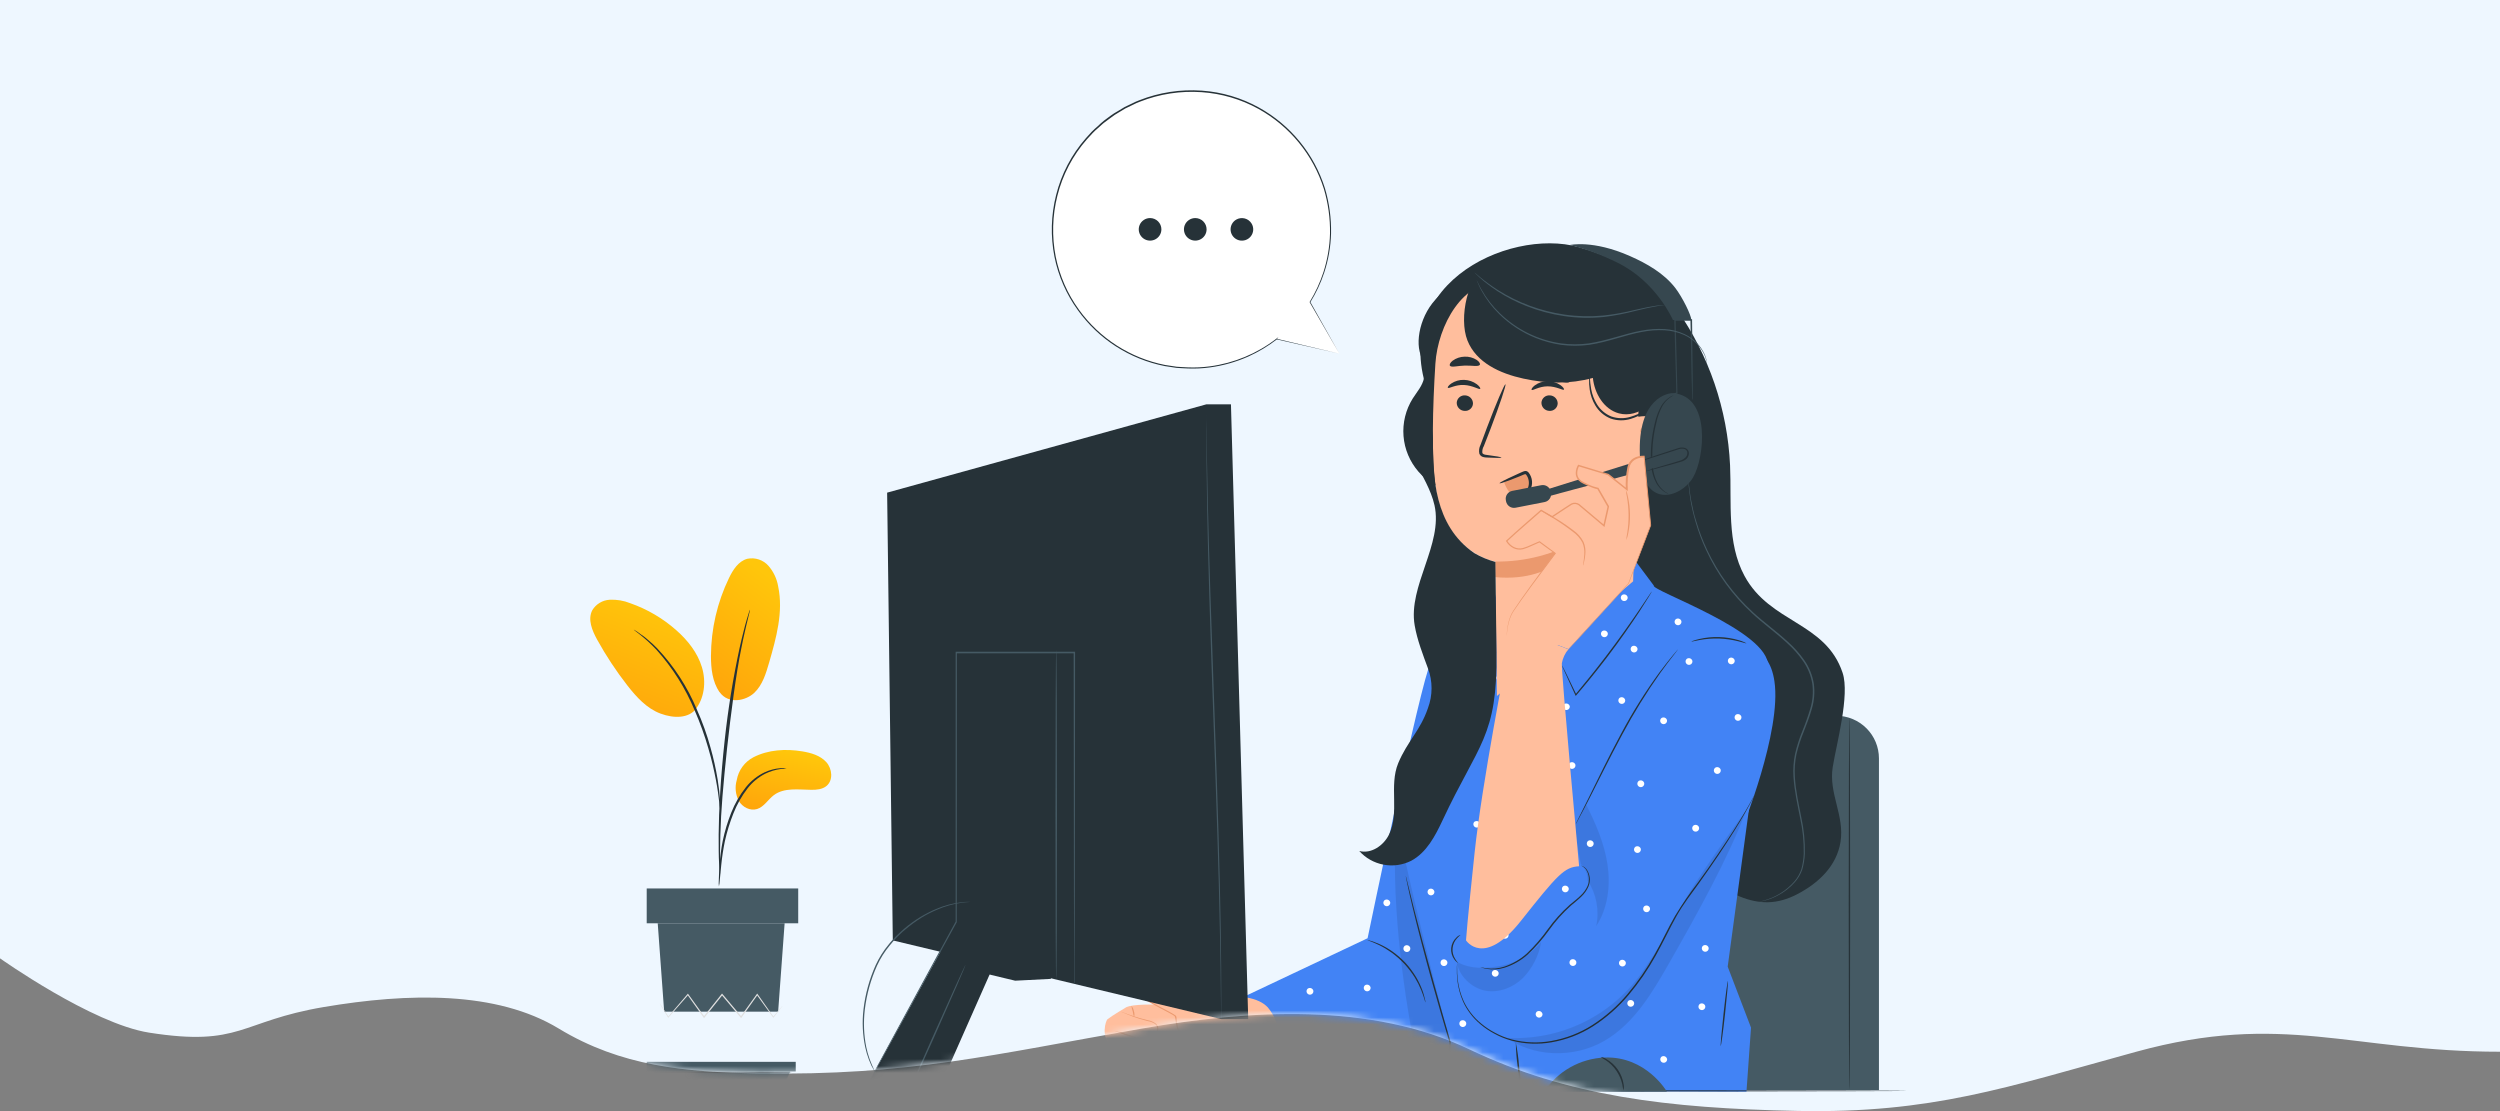 <svg width="360" height="160" viewBox="0 0 360 160" fill="none" xmlns="http://www.w3.org/2000/svg">
<rect x="0" y="0" width="360" height="160" fill="#808080" stroke="none"/>
<path d="M360 0V151.449C338.497 151.449 328.827 145.633 307.624 151.449C288.969 156.566 278.169 160.361 258.829 159.973C239.977 159.594 225.756 157.843 211.589 151.108C197.407 144.322 179.905 145.427 164.425 148.113C142.893 151.868 130.976 154.911 109.131 154.574C98.608 154.377 89.446 153.562 80.46 148.113C71.475 142.665 58.789 142.961 46.653 145.008C34.517 147.056 34.707 150.779 21.474 148.7C13.248 147.408 0 138 0 138V0H360Z" fill="#EEF7FF"/>
<mask id="mask0" mask-type="alpha" maskUnits="userSpaceOnUse" x="0" y="0" width="360" height="160">
<path d="M360 -6.10352e-05V151.449C338.497 151.449 328.827 145.633 307.624 151.449C288.969 156.566 278.169 160.361 258.829 159.973C239.977 159.594 225.756 157.843 211.589 151.108C197.407 144.322 179.905 145.427 164.425 148.113C142.893 151.868 130.976 154.911 109.131 154.574C98.608 154.377 89.446 153.562 80.46 148.113C71.475 142.665 58.789 142.961 46.653 145.008C34.517 147.056 34.707 150.779 21.474 148.7C13.248 147.408 0 138 0 138V-6.10352e-05H360Z" fill="#EEF7FF"/>
</mask>
<g mask="url(#mask0)">
<path d="M108.497 109.043C110.634 107.947 113.145 107.805 115.514 108.195C116.786 108.406 118.111 108.783 118.98 109.738C119.848 110.692 120.007 112.365 119.012 113.181C118.421 113.669 117.598 113.742 116.831 113.733C114.976 113.713 112.917 113.388 111.437 114.497C110.589 115.134 110.026 116.186 109.019 116.499C108.012 116.812 106.911 116.223 106.389 115.333C105.907 114.408 105.8 113.334 106.092 112.333C106.211 111.637 106.49 110.978 106.908 110.407C107.325 109.837 107.869 109.37 108.497 109.043Z" fill="url(#paint0_linear)"/>
<path d="M103.609 99.647C104.914 101.502 107.45 100.885 108.628 99.756C109.807 98.627 110.3 96.979 110.753 95.415C111.784 91.838 112.828 88.106 112.057 84.451C111.874 83.347 111.387 82.316 110.651 81.471C110.279 81.053 109.803 80.74 109.271 80.563C108.74 80.386 108.171 80.352 107.621 80.463C106.341 80.8 105.55 82.047 104.975 83.237C103.282 86.739 102.394 90.574 102.378 94.461C102.378 96.268 102.586 98.164 103.601 99.659" fill="url(#paint1_linear)"/>
<path d="M100.025 102.31C101.444 100.633 101.713 98.193 101.081 96.093C100.449 93.994 99.043 92.211 97.387 90.753C95.456 89.042 93.208 87.722 90.77 86.867C89.826 86.486 88.811 86.314 87.793 86.364C87.285 86.392 86.792 86.544 86.357 86.806C85.921 87.068 85.556 87.432 85.294 87.866C84.597 89.19 85.266 90.794 85.987 92.106C87.26 94.413 88.714 96.616 90.334 98.696C91.638 100.369 93.131 102.018 95.116 102.757C97.102 103.496 99.165 103.427 100.237 102.071" fill="url(#paint2_linear)"/>
<path d="M103.525 127.641C103.592 127.366 103.632 127.084 103.643 126.801C103.7 126.184 103.777 125.416 103.867 124.498C103.981 123.364 104.154 122.236 104.385 121.12C104.687 119.762 105.096 118.43 105.608 117.136C106.114 115.845 106.8 114.631 107.647 113.53C108.337 112.635 109.221 111.905 110.232 111.394C110.92 111.061 111.658 110.839 112.417 110.736C112.702 110.725 112.985 110.684 113.261 110.615C112.976 110.583 112.689 110.583 112.405 110.615C111.619 110.674 110.85 110.872 110.134 111.199C109.071 111.7 108.139 112.438 107.41 113.356C106.527 114.472 105.814 115.711 105.294 117.035C104.769 118.35 104.359 119.709 104.071 121.095C103.851 122.225 103.7 123.367 103.618 124.515C103.545 125.493 103.52 126.285 103.504 126.833C103.482 127.103 103.489 127.374 103.525 127.641Z" fill="#263238"/>
<path d="M103.682 125.871C103.697 125.736 103.697 125.6 103.682 125.465V124.344C103.682 123.373 103.682 121.968 103.731 120.234C103.817 116.763 104.139 113.027 104.697 107.76C105.244 102.81 105.982 97.043 106.76 93.299C106.923 92.447 107.095 91.675 107.25 91.009C107.405 90.343 107.531 89.754 107.657 89.283C107.784 88.812 107.853 88.471 107.922 88.199C107.963 88.067 107.986 87.931 107.992 87.793C107.929 87.908 107.883 88.031 107.853 88.158C107.767 88.439 107.661 88.796 107.527 89.231C107.392 89.665 107.233 90.27 107.066 90.944C106.899 91.618 106.703 92.378 106.52 93.226C105.56 97.652 104.836 102.125 104.351 106.627C103.772 111.906 103.511 116.71 103.486 120.186C103.486 121.928 103.486 123.337 103.547 124.307C103.576 124.762 103.6 125.12 103.617 125.424C103.618 125.575 103.64 125.726 103.682 125.871Z" fill="#263238"/>
<path d="M103.703 116.604C103.734 116.215 103.734 115.824 103.703 115.435C103.636 114.374 103.517 113.317 103.344 112.267C103.088 110.711 102.744 109.171 102.313 107.654C101.804 105.792 101.152 103.972 100.364 102.209C99.014 98.947 97.08 95.957 94.655 93.385C94.235 92.945 93.789 92.532 93.318 92.146C93.11 91.976 92.931 91.801 92.743 91.667L92.225 91.31C91.924 91.07 91.603 90.854 91.267 90.664C91.21 90.737 92.666 91.594 94.505 93.539C96.839 96.135 98.713 99.108 100.046 102.331C100.814 104.089 101.465 105.896 101.995 107.74C102.5 109.437 102.838 110.988 103.091 112.308C103.344 113.628 103.475 114.7 103.56 115.447C103.58 115.836 103.628 116.222 103.703 116.604Z" fill="#263238"/>
<path d="M94.712 132.953L95.641 145.676H112.052L112.986 132.953H94.712Z" fill="#455A64"/>
<path d="M114.943 127.938H93.126V132.953H114.943V127.938Z" fill="#455A64"/>
<path d="M93.126 152.904V154.293H94.149H114.585V152.904H93.126Z" fill="#455A64"/>
<path d="M95.156 156.741L94.149 154.292H113.802L112.628 156.741H95.156Z" fill="#455A64"/>
<path d="M112.68 144.847C112.66 144.888 112.634 144.927 112.603 144.961C112.538 145.05 112.46 145.156 112.358 145.286L111.404 146.504L111.359 146.561L111.319 146.504L108.97 143.255H109.105L106.793 146.504L106.72 146.605L106.638 146.512L103.898 143.263H104.057C104.008 143.32 103.955 143.385 103.906 143.45L101.46 146.512L101.378 146.613L101.305 146.508L98.989 143.259H99.124C97.986 144.555 97.016 145.651 96.269 146.508L96.221 146.565L96.184 146.5C95.805 145.874 95.507 145.371 95.291 145.009C95.197 144.847 95.12 144.717 95.063 144.603C95.032 144.56 95.007 144.512 94.989 144.461C94.989 144.461 95.026 144.502 95.087 144.587L95.34 144.969L96.278 146.435H96.188L98.989 143.162L99.062 143.081L99.124 143.17L101.46 146.418H101.297L103.743 143.353L103.894 143.166L103.976 143.068L104.053 143.162C105.015 144.303 105.937 145.403 106.789 146.41H106.634L108.97 143.162L109.039 143.068L109.105 143.162L111.404 146.435H111.323L112.318 145.253L112.583 144.944C112.645 144.861 112.678 144.828 112.68 144.847Z" fill="#E0E0E0"/>
<path d="M114.042 154.431C114.042 154.487 109.557 154.532 104.061 154.532C98.565 154.532 94.08 154.487 94.08 154.431C94.08 154.374 98.565 154.329 104.061 154.329C109.557 154.329 114.042 154.374 114.042 154.431Z" fill="#263238"/>
<path d="M226.265 103.066H264.4C266.036 103.066 267.605 103.713 268.762 104.865C269.919 106.018 270.568 107.58 270.568 109.21V156.973H220.108V109.21C220.108 107.583 220.757 106.022 221.911 104.87C223.065 103.718 224.631 103.069 226.265 103.066Z" fill="#455A64"/>
<path d="M266.319 103.342C266.38 103.342 266.425 115.341 266.425 130.143C266.425 144.944 266.38 156.944 266.319 156.944C266.258 156.944 266.213 144.944 266.213 130.143C266.213 115.341 266.262 103.342 266.319 103.342Z" fill="#263238"/>
<path d="M241.457 44.546C246.097 51.163 248.758 58.955 249.13 67.018C249.366 72.419 248.637 78.173 251.209 82.933C254.903 89.763 262.891 89.531 265.337 96.893C266.401 100.097 264.44 107.143 263.91 110.477C263.311 114.261 265.635 117.441 265.035 121.23C264.485 124.702 261.875 127.179 258.744 128.795C255.955 130.232 253.378 130.273 250.479 129.075C244.951 126.797 240.352 124.393 236.417 119.91C230.888 113.616 229.217 104.885 228.263 96.589C226.181 78.242 226.602 59.699 229.514 41.464" fill="#263238"/>
<path d="M253.277 129.85C253.334 129.832 253.393 129.817 253.452 129.806C253.57 129.777 253.75 129.749 253.978 129.68C255.698 129.214 257.239 128.248 258.406 126.906C258.845 126.395 259.18 125.803 259.393 125.164C259.596 124.437 259.712 123.689 259.739 122.935C259.769 121.196 259.591 119.459 259.209 117.761C258.854 115.918 258.394 113.952 258.255 111.821C258.188 110.732 258.266 109.64 258.487 108.572C258.743 107.463 259.089 106.376 259.523 105.323C259.967 104.243 260.356 103.141 260.689 102.022C261.035 100.878 261.132 99.673 260.975 98.489C260.785 97.31 260.332 96.189 259.649 95.208C258.983 94.253 258.207 93.378 257.338 92.601C255.654 91.033 253.831 89.758 252.274 88.288C249.495 85.728 247.253 82.644 245.677 79.217C245.066 77.904 244.559 76.547 244.16 75.156C243.964 74.551 243.85 73.966 243.712 73.438C243.573 72.91 243.512 72.415 243.422 71.976C243.296 71.087 243.198 70.401 243.173 69.946C243.173 69.718 243.141 69.54 243.133 69.41C243.124 69.28 243.133 69.227 243.133 69.227C243.133 69.227 243.133 69.288 243.161 69.41C243.19 69.532 243.198 69.714 243.226 69.942C243.263 70.409 243.373 71.095 243.512 71.972C243.605 72.411 243.707 72.898 243.818 73.43C243.928 73.962 244.078 74.53 244.282 75.135C244.692 76.512 245.205 77.856 245.819 79.156C247.407 82.552 249.647 85.607 252.412 88.146C253.962 89.584 255.788 90.871 257.489 92.447C258.369 93.235 259.156 94.122 259.833 95.09C260.533 96.098 260.997 97.25 261.191 98.461C261.353 99.673 261.255 100.907 260.901 102.079C260.583 103.232 260.139 104.324 259.727 105.396C259.297 106.437 258.95 107.509 258.691 108.604C258.471 109.657 258.393 110.735 258.459 111.808C258.569 113.912 259.042 115.869 259.393 117.725C259.768 119.437 259.938 121.187 259.898 122.939C259.864 123.706 259.741 124.466 259.531 125.205C259.305 125.855 258.958 126.457 258.508 126.979C257.789 127.81 256.913 128.493 255.931 128.989C255.319 129.313 254.668 129.559 253.994 129.72C253.759 129.782 253.519 129.825 253.277 129.85Z" fill="#455A64"/>
<path d="M177.362 144.36L196.933 135.105C196.933 135.105 204.554 98.254 205.997 95.488C207.44 92.723 213.458 90.331 213.458 90.331L212.451 140.23L210.657 151.75L183.062 154.353L177.362 144.36Z" fill="#4283F5"/>
<path d="M160.666 153.09C160.556 153.09 160.014 153.423 160.467 154.28C160.919 155.137 164.238 157.967 165.213 156.981C166.187 155.994 164.699 154.792 164.699 154.792L160.666 153.09Z" fill="#FFBE9D"/>
<path d="M164.837 154.828C164.837 154.828 168.841 155.332 170.378 155.916C172.054 156.55 174.093 156.115 175.463 155.194C176.241 154.677 176.968 154.087 177.632 153.431L182.736 153.35C183.47 152.494 183.952 151.453 184.127 150.341C184.303 149.229 184.166 148.091 183.731 147.052C183.458 146.329 183.064 145.658 182.565 145.066C181.958 144.412 181 143.884 179.344 143.6L173.281 144.904C173.281 144.904 163.904 144.234 162.216 145.021C162.216 145.021 160.116 146.26 159.468 146.78C159.223 146.979 158.477 149.358 160.006 150.597C160.006 150.597 158.677 151.649 159.398 152.595L159.741 153.001C159.741 153.001 158.848 154.154 159.309 154.658C159.769 155.161 163.794 157.5 165.225 156.948C166.656 156.396 165.473 155.06 164.837 154.816" fill="#FFBE9D"/>
<path d="M161.012 148.538C161.181 148.588 161.347 148.647 161.509 148.717C161.823 148.835 162.284 149.005 162.863 149.188C163.148 149.281 163.466 149.375 163.813 149.464C164.159 149.553 164.531 149.63 164.918 149.756C165.339 149.871 165.72 150.1 166.019 150.418C166.183 150.594 166.297 150.811 166.349 151.046C166.4 151.281 166.388 151.526 166.312 151.754C166.217 151.984 166.042 152.173 165.819 152.286C165.609 152.388 165.383 152.452 165.15 152.473C164.724 152.498 164.295 152.475 163.874 152.404C163.168 152.29 162.475 152.111 161.803 151.868C161.228 151.665 160.775 151.462 160.461 151.34C160.295 151.28 160.135 151.204 159.984 151.113C160.155 151.158 160.322 151.213 160.486 151.279C160.804 151.393 161.265 151.567 161.84 151.754C162.503 151.979 163.185 152.146 163.878 152.254C164.283 152.317 164.693 152.336 165.101 152.311C165.313 152.292 165.519 152.234 165.709 152.14C165.894 152.044 166.038 151.886 166.117 151.693C166.182 151.496 166.195 151.285 166.154 151.081C166.112 150.877 166.018 150.688 165.88 150.532C165.602 150.236 165.248 150.021 164.857 149.911C164.482 149.785 164.106 149.704 163.764 149.606C163.422 149.509 163.099 149.407 162.814 149.31C162.235 149.111 161.782 148.904 161.473 148.786C161.312 148.718 161.157 148.635 161.012 148.538Z" fill="#EB996E"/>
<path d="M161.371 145.659C161.54 145.706 161.705 145.766 161.865 145.838C162.183 145.96 162.639 146.134 163.21 146.321C163.781 146.508 164.47 146.727 165.249 146.902C165.676 146.969 166.082 147.133 166.435 147.381C166.623 147.536 166.746 147.754 166.782 147.994C166.818 148.236 166.782 148.483 166.68 148.705C166.576 148.917 166.43 149.105 166.249 149.257C166.069 149.409 165.859 149.523 165.632 149.59C165.221 149.723 164.783 149.758 164.356 149.692C163.661 149.553 162.978 149.355 162.317 149.099L160.968 148.628C160.8 148.575 160.637 148.512 160.479 148.437C160.652 148.466 160.822 148.509 160.988 148.567L162.354 148.973C163.019 149.208 163.7 149.393 164.393 149.525C164.796 149.583 165.208 149.546 165.595 149.419C165.802 149.357 165.992 149.252 166.156 149.112C166.319 148.973 166.452 148.801 166.545 148.607C166.642 148.423 166.674 148.212 166.638 148.007C166.602 147.802 166.499 147.615 166.346 147.474C166.012 147.243 165.63 147.088 165.229 147.024C164.45 146.829 163.761 146.618 163.19 146.406C162.619 146.195 162.171 146 161.861 145.87C161.692 145.813 161.529 145.743 161.371 145.659Z" fill="#EB996E"/>
<path d="M163.3 146.471C163.217 146.206 163.155 145.935 163.117 145.659C163.025 145.395 162.958 145.124 162.917 144.847C163.111 145.058 163.238 145.323 163.28 145.607C163.382 145.885 163.389 146.189 163.3 146.471Z" fill="#EB996E"/>
<path d="M177.419 146.601L173.852 145.253C173.852 145.253 163.948 140.648 163.781 140.9C163.614 141.152 163.075 141.119 163.194 142.321C163.312 143.523 169.081 145.952 169.265 146.382C169.448 146.813 169.142 148.908 171.275 150.415C173.407 151.921 174.944 151.958 174.944 151.958" fill="#FFBE9D"/>
<path d="M174.945 151.921H174.852L174.607 151.897C174.293 151.847 173.984 151.772 173.682 151.673C172.57 151.296 171.542 150.707 170.656 149.939C170.056 149.379 169.631 148.659 169.433 147.864C169.331 147.427 169.26 146.983 169.221 146.536C169.214 146.485 169.202 146.435 169.184 146.386C169.161 146.347 169.129 146.313 169.091 146.289C168.997 146.221 168.901 146.159 168.801 146.102C168.601 145.984 168.393 145.87 168.173 145.757C167.317 145.298 166.4 144.839 165.478 144.311C165.006 144.046 164.547 143.757 164.104 143.446C163.875 143.286 163.659 143.106 163.46 142.91C163.354 142.809 163.262 142.694 163.187 142.569C163.146 142.5 163.119 142.424 163.105 142.346C163.097 142.273 163.097 142.199 163.105 142.126C163.073 141.832 163.125 141.535 163.256 141.27C163.337 141.144 163.444 141.038 163.57 140.957C163.621 140.924 163.668 140.884 163.709 140.839C163.709 140.839 163.709 140.839 163.741 140.803C163.761 140.788 163.786 140.78 163.81 140.782C163.834 140.78 163.857 140.78 163.88 140.782L163.99 140.811C164.524 140.973 165.017 141.188 165.511 141.391C166.489 141.797 167.423 142.203 168.312 142.61C170.094 143.422 171.684 144.145 173.021 144.77C173.355 144.92 173.669 145.079 173.971 145.208L174.844 145.55L176.242 146.102L177.123 146.455L177.347 146.553C177.4 146.553 177.424 146.585 177.424 146.589C177.424 146.593 177.396 146.589 177.343 146.565L177.11 146.488L176.218 146.159L174.807 145.659L173.926 145.33C173.616 145.204 173.302 145.05 172.968 144.9L168.247 142.776C167.354 142.37 166.42 141.964 165.441 141.558C164.952 141.359 164.455 141.152 163.941 140.985L163.851 140.965H163.819C163.819 140.965 163.819 140.941 163.819 140.924C163.933 140.997 163.847 140.949 163.872 140.965C163.823 141.025 163.765 141.077 163.7 141.119C163.592 141.186 163.5 141.276 163.431 141.383C163.317 141.622 163.271 141.888 163.301 142.151C163.298 142.278 163.328 142.403 163.386 142.516C163.455 142.629 163.537 142.733 163.631 142.825C163.824 143.014 164.033 143.187 164.255 143.341C164.695 143.657 165.156 143.933 165.613 144.197C166.53 144.725 167.439 145.188 168.3 145.647C168.516 145.765 168.707 145.878 168.932 146.004C169.037 146.064 169.139 146.129 169.237 146.199C169.297 146.239 169.344 146.294 169.376 146.358C169.397 146.417 169.41 146.478 169.417 146.54C169.455 146.983 169.522 147.422 169.616 147.856C169.803 148.63 170.208 149.334 170.783 149.886C171.651 150.652 172.657 151.249 173.747 151.645C174.043 151.749 174.347 151.832 174.656 151.893C174.762 151.917 174.844 151.925 174.901 151.933L174.945 151.921Z" fill="#EB996E"/>
<path d="M164.023 152.384C164.154 152.4 164.282 152.437 164.402 152.493C164.737 152.627 165.051 152.808 165.335 153.029C165.534 153.184 165.714 153.359 165.874 153.553C165.974 153.663 166.051 153.791 166.101 153.93C166.151 154.07 166.172 154.218 166.163 154.365C166.13 154.533 166.051 154.689 165.935 154.815C165.818 154.94 165.668 155.031 165.503 155.076C165.162 155.169 164.801 155.158 164.467 155.044C163.333 154.709 162.233 154.27 161.181 153.732C160.864 153.567 160.556 153.386 160.259 153.188C160.145 153.123 160.04 153.044 159.945 152.952C160.067 153 160.183 153.06 160.292 153.131C160.512 153.257 160.83 153.431 161.234 153.626C162.287 154.128 163.378 154.549 164.496 154.885C164.8 154.99 165.129 155.003 165.441 154.922C165.579 154.886 165.703 154.813 165.802 154.711C165.9 154.61 165.969 154.483 166 154.345C166.009 154.215 165.992 154.083 165.95 153.959C165.908 153.835 165.842 153.721 165.755 153.622C165.606 153.433 165.436 153.26 165.25 153.107C164.873 152.815 164.461 152.572 164.023 152.384Z" fill="#EB996E"/>
<g opacity="0.3">
<path opacity="0.3" d="M210.518 151.75C207.313 140.985 204.488 127.122 201.283 116.356C200.109 126.293 201.577 139.414 203.411 149.249C203.628 150.402 203.725 151.531 204.635 152.29L210.518 151.75Z" fill="black"/>
</g>
<path d="M205.271 144.36C205.226 144.36 205.091 143.657 204.655 142.581C204.399 141.954 204.092 141.348 203.738 140.77C203.296 140.068 202.791 139.408 202.229 138.797C201.659 138.192 201.034 137.641 200.362 137.152C199.811 136.755 199.227 136.404 198.617 136.104C197.573 135.593 196.872 135.406 196.884 135.365C197.054 135.385 197.221 135.425 197.381 135.483C197.575 135.532 197.764 135.594 197.948 135.67C198.198 135.757 198.443 135.857 198.682 135.97C199.31 136.257 199.91 136.599 200.476 136.994C201.166 137.483 201.806 138.038 202.388 138.65C202.958 139.277 203.466 139.957 203.905 140.681C204.257 141.272 204.556 141.893 204.798 142.537C204.908 142.809 204.973 143.064 205.043 143.288C205.105 143.478 205.154 143.672 205.189 143.868C205.232 144.029 205.26 144.194 205.271 144.36Z" fill="#263238"/>
<path d="M211.379 89.828C211.379 89.828 201.133 112.629 201.133 116.828C201.133 121.027 208.81 150.098 208.81 150.098C208.737 151.255 208.439 157.05 208.439 157.05L251.491 157.2L252.147 147.982L248.788 139.199L252.143 114.367C252.143 114.367 254.402 99.951 254.59 95.919C254.842 90.876 237.685 85.028 238.154 84.329L235.194 80.366L218.229 94.088L214.873 84.439L210.853 88.22L211.379 89.828Z" fill="#4283F5"/>
<path d="M239.574 95.894C234.913 103.744 226.388 118.046 226.388 118.046L211.106 135.401C211.106 135.401 210.107 144.217 212.105 146.922C214.103 149.626 217.532 151.474 217.532 151.474C217.532 151.474 221.564 151.474 226.689 147.206C231.815 142.938 245.95 125.302 245.95 125.302L250.806 119.467C250.806 119.467 256.596 105.303 255.516 98.095C255.108 95.314 253.909 94.16 252.327 92.885C248.344 89.689 242.179 91.504 239.574 95.894Z" fill="#4283F5"/>
<path d="M252.605 114.554C252.584 114.61 252.559 114.664 252.531 114.716C252.478 114.83 252.401 114.98 252.307 115.179C252.103 115.585 251.793 116.174 251.369 116.921C250.525 118.42 249.212 120.535 247.5 123.089C246.64 124.365 245.681 125.749 244.625 127.219C243.569 128.689 242.371 130.204 241.384 131.974C240.397 133.745 239.5 135.678 238.42 137.611C237.31 139.614 236.009 141.505 234.534 143.259C233.059 145.021 231.325 146.549 229.389 147.791C227.575 148.944 225.548 149.725 223.428 150.09C221.509 150.429 219.538 150.346 217.654 149.846C216.802 149.617 215.981 149.285 215.208 148.859C214.489 148.481 213.814 148.027 213.194 147.503C212.625 147.034 212.116 146.498 211.677 145.907C211.282 145.382 210.945 144.816 210.674 144.218C210.255 143.256 209.98 142.238 209.859 141.196C209.789 140.54 209.765 139.879 209.789 139.219C209.789 139 209.814 138.813 209.822 138.703C209.818 138.645 209.818 138.587 209.822 138.529C209.826 138.587 209.826 138.645 209.822 138.703C209.822 138.829 209.822 139 209.822 139.219C209.814 139.876 209.85 140.532 209.928 141.184C210.065 142.215 210.351 143.22 210.776 144.169C211.05 144.755 211.386 145.311 211.779 145.826C212.216 146.406 212.723 146.931 213.288 147.389C213.902 147.903 214.57 148.348 215.281 148.717C216.043 149.132 216.852 149.455 217.691 149.679C219.555 150.164 221.503 150.239 223.399 149.899C225.491 149.533 227.49 148.757 229.279 147.617C231.197 146.383 232.917 144.868 234.379 143.121C235.845 141.379 237.138 139.5 238.24 137.509C239.321 135.589 240.193 133.639 241.217 131.877C242.216 130.231 243.305 128.641 244.479 127.114C245.539 125.652 246.517 124.271 247.369 123.004C249.098 120.466 250.427 118.363 251.292 116.881C251.728 116.137 252.05 115.557 252.262 115.159L252.511 114.704C252.536 114.651 252.568 114.6 252.605 114.554Z" fill="#263238"/>
<path d="M210.324 134.626C210.324 134.654 210.108 134.788 209.826 135.101C209.452 135.497 209.221 136.006 209.171 136.548C209.121 137.09 209.254 137.632 209.549 138.09C209.765 138.447 209.957 138.622 209.957 138.646C209.957 138.671 209.7 138.532 209.431 138.175C209.079 137.701 208.915 137.115 208.97 136.529C209.025 135.942 209.295 135.396 209.729 134.996C209.887 134.817 210.093 134.689 210.324 134.626Z" fill="#263238"/>
<path d="M213.148 139.231C213.23 139.242 213.311 139.261 213.389 139.288L213.674 139.365L214.082 139.438C214.929 139.549 215.79 139.469 216.602 139.203C217.809 138.8 218.92 138.153 219.864 137.302C220.986 136.23 222.003 135.054 222.901 133.79C223.814 132.515 224.866 131.345 226.037 130.301C226.591 129.838 227.133 129.428 227.586 128.986C228.017 128.592 228.364 128.115 228.605 127.585C228.767 127.197 228.831 126.776 228.79 126.358C228.75 125.94 228.606 125.538 228.373 125.189C228.176 124.948 227.923 124.76 227.635 124.641C227.716 124.656 227.795 124.679 227.871 124.71C228.091 124.808 228.285 124.955 228.438 125.14C228.697 125.498 228.86 125.914 228.914 126.351C228.969 126.789 228.911 127.232 228.748 127.642C228.505 128.196 228.153 128.696 227.712 129.112C227.252 129.566 226.705 129.989 226.163 130.452C225.011 131.494 223.975 132.657 223.072 133.919C222.163 135.194 221.131 136.378 219.99 137.452C219.026 138.308 217.893 138.953 216.663 139.345C215.829 139.605 214.944 139.665 214.082 139.519L213.674 139.426C213.56 139.393 213.466 139.353 213.393 139.328C213.308 139.306 213.226 139.273 213.148 139.231Z" fill="#263238"/>
<path d="M241.649 93.482C241.597 93.567 241.54 93.649 241.477 93.726C241.343 93.897 241.172 94.132 240.956 94.404C240.491 94.981 239.851 95.842 239.068 96.914C237.073 99.731 235.257 102.67 233.633 105.713C231.708 109.271 230.118 112.572 228.899 114.927C228.296 116.109 227.798 117.059 227.435 117.709L227.04 118.452C226.995 118.541 226.942 118.625 226.881 118.704C226.912 118.61 226.951 118.519 226.999 118.432L227.382 117.664L228.781 114.858C229.963 112.483 231.537 109.173 233.462 105.608C235.088 102.554 236.927 99.618 238.966 96.82C239.781 95.76 240.421 94.908 240.907 94.347L241.461 93.694C241.516 93.617 241.579 93.546 241.649 93.482Z" fill="#263238"/>
<g opacity="0.3">
<path opacity="0.3" d="M209.833 138.528C211.818 139.6 214.004 139.487 216.222 139.056C218.461 138.61 220.477 137.408 221.93 135.653C221.594 137.608 220.675 139.417 219.292 140.843C217.881 142.22 215.834 143.015 213.894 142.662C211.953 142.309 209.988 140.49 209.816 138.528" fill="black"/>
</g>
<g opacity="0.3">
<path opacity="0.3" d="M228.63 126.809C229.89 128.744 230.33 131.098 229.853 133.355C231.537 130.788 231.932 127.54 231.484 124.506C231.035 121.473 229.792 118.61 228.414 115.869C228.414 115.869 226.897 118.427 226.881 118.712C226.807 120.19 227.354 122.967 227.639 124.417C228.02 124.781 228.304 125.234 228.465 125.734C228.627 126.235 228.661 126.767 228.565 127.284" fill="black"/>
</g>
<g opacity="0.3">
<path opacity="0.3" d="M216.569 149.151C220.622 152.298 226.636 152.445 231.068 149.862C235.337 147.373 237.967 142.89 240.405 138.605C244.185 131.97 248.792 123.763 251.491 116.625C251.491 116.625 243.928 126.902 241.649 131.333C240.129 134.328 238.404 137.215 236.487 139.974C234.317 143.083 231.383 145.586 227.965 147.245C224.548 148.903 220.76 149.662 216.965 149.448" fill="black"/>
</g>
<path d="M208.439 157.029C208.432 156.988 208.432 156.945 208.439 156.904C208.439 156.806 208.439 156.684 208.439 156.534C208.439 156.189 208.467 155.722 208.492 155.125C208.549 153.907 208.626 152.161 208.724 150.077V150.126C207.994 147.69 207.138 144.733 206.249 141.542C205.075 137.31 204.084 133.461 203.416 130.663C203.085 129.266 202.824 128.129 202.661 127.341C202.584 126.963 202.523 126.659 202.478 126.436C202.454 126.33 202.436 126.223 202.425 126.115C202.466 126.214 202.497 126.318 202.519 126.423L202.743 127.325C202.943 128.137 203.22 129.25 203.558 130.626C204.264 133.416 205.279 137.258 206.453 141.485C207.338 144.677 208.182 147.633 208.899 150.073V150.102C208.773 152.185 208.667 153.919 208.59 155.153C208.549 155.742 208.516 156.213 208.492 156.558C208.492 156.705 208.467 156.826 208.459 156.924C208.457 156.96 208.45 156.995 208.439 157.029Z" fill="#263238"/>
<path d="M251.502 92.65C251.502 92.683 251.062 92.528 250.357 92.354C249.437 92.123 248.495 91.987 247.547 91.948C246.599 91.922 245.651 91.995 244.718 92.167C244 92.301 243.564 92.423 243.556 92.39C243.646 92.332 243.745 92.288 243.849 92.26C244.124 92.166 244.402 92.086 244.685 92.021C245.62 91.803 246.579 91.708 247.539 91.736C248.506 91.765 249.465 91.918 250.393 92.191C250.671 92.272 250.943 92.369 251.209 92.484C251.413 92.585 251.502 92.634 251.502 92.65Z" fill="#263238"/>
<path d="M237.872 85.154C237.843 85.228 237.806 85.298 237.762 85.365L237.415 85.946C237.11 86.449 236.657 87.164 236.082 88.053C234.928 89.811 233.277 92.211 231.324 94.762C229.754 96.82 228.233 98.668 226.99 100.114L226.9 100.215L226.847 100.093C226.252 98.802 225.763 97.73 225.408 96.954C225.249 96.597 225.123 96.305 225.021 96.081C224.97 95.981 224.931 95.877 224.902 95.769C224.968 95.86 225.024 95.958 225.07 96.061C225.18 96.28 225.318 96.565 225.498 96.914C225.869 97.681 226.382 98.741 226.998 100.024L226.859 100.004C228.083 98.542 229.587 96.691 231.157 94.636C233.106 92.086 234.769 89.706 235.956 87.968L237.346 85.901L237.725 85.341C237.766 85.272 237.815 85.209 237.872 85.154Z" fill="#263238"/>
<path d="M247.785 150.642C247.724 150.642 247.911 148.526 248.193 145.931C248.474 143.336 248.764 141.241 248.821 141.249C248.878 141.257 248.69 143.361 248.413 145.955C248.136 148.55 247.834 150.646 247.785 150.642Z" fill="#263238"/>
<path d="M218.273 150.085C218.505 151.255 218.667 152.438 218.759 153.626C218.924 154.807 219.015 155.996 219.032 157.188C218.803 156.018 218.641 154.835 218.547 153.647C218.386 152.466 218.295 151.277 218.273 150.085Z" fill="#263238"/>
<path d="M240.051 103.707C240.031 103.627 239.992 103.552 239.938 103.49C239.883 103.427 239.814 103.378 239.736 103.348C239.659 103.317 239.575 103.305 239.492 103.314C239.41 103.322 239.33 103.35 239.26 103.395L239.231 103.419C239.167 103.476 239.119 103.548 239.092 103.629C239.065 103.71 239.059 103.797 239.076 103.88C239.092 103.964 239.13 104.042 239.186 104.107C239.242 104.171 239.314 104.22 239.395 104.249C239.475 104.277 239.562 104.284 239.647 104.269C239.731 104.254 239.81 104.218 239.876 104.163C239.941 104.109 239.992 104.038 240.022 103.958C240.052 103.878 240.06 103.792 240.047 103.707H240.051Z" fill="white"/>
<path d="M235.797 93.385C235.777 93.304 235.738 93.229 235.683 93.167C235.629 93.104 235.56 93.056 235.482 93.025C235.405 92.994 235.321 92.983 235.238 92.991C235.155 92.999 235.076 93.027 235.006 93.072L234.981 93.096C234.917 93.153 234.869 93.225 234.842 93.306C234.815 93.387 234.809 93.474 234.826 93.558C234.842 93.641 234.88 93.719 234.936 93.784C234.992 93.849 235.064 93.897 235.145 93.926C235.225 93.955 235.312 93.962 235.397 93.947C235.481 93.932 235.56 93.895 235.626 93.84C235.691 93.786 235.742 93.715 235.772 93.635C235.802 93.555 235.81 93.469 235.797 93.385Z" fill="white"/>
<path d="M226.042 101.697C226.022 101.617 225.983 101.542 225.928 101.479C225.873 101.417 225.805 101.368 225.727 101.337C225.65 101.307 225.566 101.295 225.483 101.303C225.4 101.312 225.32 101.339 225.251 101.384H225.226C225.162 101.441 225.114 101.513 225.087 101.594C225.059 101.675 225.053 101.761 225.069 101.845C225.086 101.928 225.123 102.006 225.179 102.071C225.235 102.136 225.306 102.185 225.387 102.214C225.467 102.243 225.554 102.25 225.638 102.236C225.723 102.221 225.802 102.185 225.868 102.131C225.934 102.077 225.984 102.006 226.015 101.927C226.045 101.847 226.055 101.761 226.042 101.677V101.697Z" fill="white"/>
<path d="M215.492 97.523C215.473 97.442 215.435 97.367 215.38 97.305C215.326 97.242 215.257 97.193 215.18 97.163C215.103 97.132 215.02 97.12 214.937 97.129C214.854 97.137 214.775 97.165 214.705 97.21L214.677 97.234C214.613 97.291 214.565 97.363 214.537 97.444C214.51 97.525 214.504 97.612 214.521 97.695C214.537 97.779 214.576 97.857 214.631 97.922C214.687 97.986 214.759 98.035 214.84 98.064C214.921 98.093 215.008 98.1 215.092 98.085C215.176 98.07 215.255 98.033 215.321 97.978C215.387 97.924 215.437 97.853 215.467 97.773C215.497 97.693 215.506 97.607 215.492 97.523Z" fill="white"/>
<path d="M213.63 93.409C213.61 93.329 213.571 93.254 213.517 93.191C213.462 93.129 213.393 93.08 213.316 93.049C213.238 93.019 213.154 93.007 213.072 93.015C212.989 93.023 212.909 93.051 212.839 93.096L212.81 93.121C212.745 93.177 212.695 93.25 212.666 93.332C212.638 93.414 212.631 93.502 212.647 93.587C212.663 93.672 212.702 93.752 212.758 93.817C212.815 93.883 212.888 93.933 212.97 93.962C213.052 93.991 213.14 93.998 213.225 93.983C213.311 93.967 213.391 93.93 213.457 93.874C213.524 93.817 213.574 93.745 213.604 93.664C213.634 93.582 213.641 93.494 213.626 93.409H213.63Z" fill="white"/>
<path d="M214.441 88.658C214.421 88.578 214.382 88.503 214.328 88.44C214.273 88.378 214.204 88.329 214.127 88.298C214.049 88.268 213.966 88.256 213.883 88.264C213.8 88.272 213.72 88.3 213.65 88.345L213.622 88.366C213.558 88.422 213.51 88.495 213.482 88.575C213.455 88.656 213.449 88.742 213.465 88.826C213.481 88.91 213.519 88.988 213.575 89.052C213.63 89.117 213.702 89.166 213.782 89.195C213.863 89.224 213.949 89.232 214.034 89.217C214.118 89.203 214.197 89.166 214.263 89.112C214.329 89.058 214.38 88.988 214.41 88.908C214.441 88.829 214.45 88.742 214.437 88.658H214.441Z" fill="white"/>
<path d="M208.599 95.196C208.58 95.116 208.541 95.041 208.486 94.978C208.431 94.916 208.362 94.867 208.285 94.837C208.207 94.806 208.124 94.794 208.041 94.802C207.958 94.811 207.878 94.838 207.808 94.883L207.78 94.904C207.716 94.96 207.668 95.033 207.64 95.113C207.613 95.194 207.607 95.281 207.623 95.364C207.639 95.448 207.677 95.526 207.733 95.591C207.788 95.655 207.86 95.704 207.94 95.733C208.021 95.762 208.108 95.77 208.192 95.755C208.276 95.741 208.355 95.704 208.421 95.65C208.487 95.596 208.538 95.526 208.569 95.446C208.599 95.367 208.608 95.28 208.595 95.196H208.599Z" fill="white"/>
<path d="M222.146 97.08C222.127 97 222.089 96.925 222.035 96.862C221.98 96.8 221.912 96.751 221.834 96.72C221.757 96.69 221.674 96.678 221.591 96.686C221.509 96.694 221.429 96.722 221.359 96.767L221.331 96.792C221.267 96.849 221.219 96.921 221.192 97.002C221.164 97.083 221.159 97.169 221.175 97.253C221.192 97.337 221.23 97.415 221.286 97.479C221.342 97.544 221.414 97.593 221.494 97.622C221.575 97.65 221.662 97.657 221.746 97.642C221.831 97.627 221.909 97.591 221.975 97.536C222.041 97.481 222.091 97.411 222.121 97.331C222.151 97.251 222.16 97.164 222.146 97.08Z" fill="white"/>
<path d="M210.674 105.555C210.655 105.474 210.616 105.4 210.561 105.337C210.506 105.275 210.437 105.226 210.36 105.195C210.283 105.165 210.199 105.153 210.116 105.161C210.033 105.169 209.953 105.197 209.883 105.242H209.855C209.791 105.299 209.743 105.371 209.716 105.452C209.688 105.533 209.682 105.619 209.698 105.703C209.715 105.786 209.752 105.864 209.808 105.929C209.864 105.994 209.935 106.043 210.016 106.072C210.096 106.101 210.183 106.108 210.267 106.094C210.351 106.079 210.43 106.043 210.496 105.989C210.562 105.935 210.613 105.864 210.644 105.785C210.674 105.705 210.683 105.619 210.67 105.535L210.674 105.555Z" fill="white"/>
<path d="M200.187 129.928C200.167 129.847 200.128 129.772 200.074 129.71C200.019 129.647 199.95 129.599 199.873 129.568C199.795 129.537 199.711 129.526 199.629 129.534C199.546 129.542 199.466 129.57 199.396 129.615L199.372 129.635C199.308 129.692 199.26 129.764 199.232 129.845C199.205 129.925 199.199 130.012 199.215 130.096C199.231 130.179 199.269 130.257 199.325 130.322C199.38 130.387 199.452 130.436 199.532 130.465C199.613 130.494 199.699 130.501 199.784 130.487C199.868 130.472 199.947 130.436 200.013 130.382C200.079 130.328 200.13 130.257 200.16 130.178C200.191 130.098 200.2 130.012 200.187 129.928Z" fill="white"/>
<path d="M203.93 115.869C203.91 115.788 203.871 115.714 203.816 115.651C203.762 115.589 203.693 115.54 203.615 115.509C203.538 115.479 203.454 115.467 203.371 115.475C203.288 115.483 203.209 115.511 203.139 115.556L203.11 115.581C203.046 115.638 202.998 115.71 202.971 115.791C202.944 115.872 202.938 115.958 202.955 116.042C202.971 116.126 203.009 116.204 203.065 116.268C203.121 116.333 203.193 116.382 203.274 116.41C203.354 116.439 203.441 116.446 203.525 116.431C203.61 116.416 203.689 116.379 203.755 116.325C203.82 116.27 203.871 116.199 203.901 116.12C203.931 116.04 203.939 115.953 203.926 115.869H203.93Z" fill="white"/>
<path d="M231.524 91.188C231.504 91.107 231.465 91.033 231.411 90.97C231.356 90.907 231.287 90.859 231.21 90.828C231.132 90.798 231.049 90.786 230.966 90.794C230.883 90.802 230.803 90.83 230.733 90.875L230.705 90.895C230.641 90.952 230.593 91.024 230.565 91.105C230.538 91.186 230.532 91.272 230.548 91.356C230.564 91.439 230.602 91.517 230.658 91.582C230.713 91.647 230.785 91.696 230.865 91.725C230.946 91.754 231.032 91.761 231.117 91.747C231.201 91.732 231.28 91.696 231.346 91.642C231.412 91.588 231.463 91.517 231.493 91.438C231.524 91.358 231.533 91.272 231.52 91.188H231.524Z" fill="white"/>
<path d="M244.67 119.175C244.65 119.094 244.611 119.019 244.557 118.957C244.502 118.894 244.433 118.846 244.356 118.815C244.278 118.784 244.195 118.773 244.112 118.781C244.029 118.789 243.949 118.817 243.879 118.862L243.851 118.886C243.785 118.943 243.735 119.016 243.706 119.098C243.678 119.18 243.671 119.268 243.687 119.353C243.703 119.438 243.742 119.517 243.798 119.583C243.855 119.649 243.928 119.699 244.01 119.728C244.092 119.757 244.18 119.764 244.265 119.748C244.351 119.733 244.431 119.695 244.497 119.639C244.564 119.583 244.614 119.511 244.644 119.429C244.674 119.348 244.681 119.26 244.666 119.175H244.67Z" fill="white"/>
<path d="M249.794 95.09C249.775 95.01 249.737 94.935 249.683 94.873C249.628 94.81 249.56 94.761 249.482 94.731C249.405 94.7 249.322 94.688 249.239 94.696C249.157 94.705 249.077 94.733 249.008 94.778L248.979 94.798C248.915 94.855 248.867 94.927 248.84 95.008C248.812 95.088 248.806 95.175 248.822 95.258C248.839 95.342 248.876 95.42 248.932 95.485C248.988 95.549 249.059 95.599 249.14 95.627C249.22 95.656 249.307 95.664 249.391 95.649C249.475 95.635 249.554 95.599 249.62 95.544C249.687 95.49 249.737 95.42 249.768 95.34C249.798 95.261 249.807 95.175 249.794 95.09Z" fill="white"/>
<path d="M247.785 110.862C247.765 110.782 247.727 110.707 247.672 110.644C247.617 110.582 247.548 110.533 247.471 110.502C247.393 110.472 247.31 110.46 247.227 110.468C247.144 110.477 247.064 110.504 246.994 110.55L246.966 110.574C246.9 110.631 246.85 110.704 246.822 110.785C246.793 110.867 246.786 110.955 246.803 111.04C246.819 111.125 246.857 111.205 246.913 111.271C246.97 111.336 247.043 111.386 247.125 111.415C247.207 111.444 247.295 111.451 247.381 111.436C247.466 111.42 247.546 111.383 247.613 111.327C247.679 111.271 247.73 111.198 247.759 111.117C247.789 111.035 247.796 110.948 247.781 110.862H247.785Z" fill="white"/>
<path d="M236.282 122.253C236.263 122.172 236.224 122.098 236.169 122.035C236.114 121.972 236.045 121.924 235.968 121.893C235.89 121.862 235.807 121.851 235.724 121.859C235.641 121.867 235.561 121.895 235.491 121.94L235.463 121.965C235.399 122.021 235.351 122.094 235.324 122.175C235.296 122.255 235.291 122.342 235.307 122.426C235.324 122.509 235.362 122.587 235.418 122.652C235.474 122.717 235.545 122.766 235.626 122.794C235.707 122.823 235.794 122.83 235.878 122.815C235.962 122.8 236.041 122.763 236.107 122.709C236.173 122.654 236.223 122.583 236.253 122.503C236.283 122.423 236.292 122.337 236.278 122.253H236.282Z" fill="white"/>
<path d="M236.769 112.767C236.749 112.686 236.71 112.612 236.655 112.549C236.601 112.487 236.532 112.438 236.454 112.407C236.377 112.377 236.293 112.365 236.21 112.373C236.127 112.381 236.048 112.409 235.978 112.454L235.949 112.479C235.883 112.535 235.834 112.608 235.805 112.69C235.776 112.772 235.77 112.86 235.786 112.945C235.802 113.03 235.84 113.11 235.897 113.175C235.953 113.241 236.026 113.291 236.108 113.32C236.19 113.349 236.279 113.356 236.364 113.341C236.45 113.325 236.53 113.287 236.596 113.231C236.663 113.175 236.713 113.103 236.743 113.022C236.772 112.94 236.78 112.852 236.765 112.767H236.769Z" fill="white"/>
<path d="M243.703 95.171C243.684 95.091 243.645 95.016 243.591 94.954C243.537 94.891 243.468 94.842 243.391 94.812C243.314 94.781 243.231 94.769 243.148 94.777C243.065 94.786 242.986 94.814 242.916 94.859L242.888 94.883C242.824 94.94 242.776 95.012 242.748 95.093C242.721 95.174 242.715 95.261 242.732 95.344C242.748 95.428 242.786 95.506 242.842 95.571C242.898 95.635 242.97 95.684 243.051 95.713C243.132 95.741 243.218 95.749 243.303 95.734C243.387 95.719 243.466 95.682 243.532 95.627C243.598 95.573 243.648 95.502 243.678 95.422C243.708 95.342 243.717 95.256 243.703 95.171Z" fill="white"/>
<path d="M234.378 85.986C234.359 85.905 234.321 85.831 234.267 85.768C234.212 85.705 234.144 85.657 234.066 85.626C233.989 85.595 233.906 85.584 233.823 85.592C233.741 85.6 233.661 85.628 233.592 85.673L233.563 85.694C233.499 85.75 233.451 85.822 233.424 85.903C233.396 85.984 233.39 86.07 233.406 86.154C233.423 86.237 233.46 86.316 233.516 86.38C233.572 86.445 233.643 86.494 233.724 86.523C233.804 86.552 233.891 86.559 233.975 86.545C234.059 86.53 234.138 86.494 234.204 86.44C234.271 86.386 234.321 86.316 234.352 86.236C234.382 86.156 234.391 86.07 234.378 85.986Z" fill="white"/>
<path d="M234.024 100.796C234.005 100.715 233.967 100.639 233.912 100.576C233.857 100.513 233.788 100.464 233.711 100.433C233.633 100.403 233.549 100.391 233.466 100.4C233.382 100.408 233.303 100.437 233.233 100.483L233.208 100.503C233.145 100.56 233.096 100.632 233.069 100.713C233.042 100.794 233.036 100.88 233.052 100.964C233.068 101.047 233.106 101.125 233.162 101.19C233.217 101.255 233.289 101.304 233.369 101.333C233.45 101.362 233.536 101.369 233.621 101.355C233.705 101.34 233.784 101.304 233.85 101.25C233.916 101.196 233.967 101.125 233.997 101.046C234.028 100.966 234.037 100.88 234.024 100.796Z" fill="white"/>
<path d="M222.102 145.972C222.082 145.894 222.044 145.821 221.991 145.761C221.938 145.7 221.871 145.653 221.796 145.622C221.721 145.592 221.64 145.579 221.56 145.586C221.479 145.592 221.401 145.617 221.332 145.659L221.303 145.679C221.239 145.736 221.191 145.808 221.164 145.889C221.136 145.97 221.13 146.056 221.147 146.14C221.163 146.223 221.201 146.301 221.256 146.366C221.312 146.431 221.383 146.48 221.464 146.509C221.544 146.538 221.631 146.545 221.715 146.531C221.8 146.516 221.879 146.48 221.945 146.426C222.011 146.372 222.061 146.301 222.092 146.222C222.122 146.142 222.132 146.056 222.119 145.972H222.102Z" fill="white"/>
<path d="M208.423 138.54C208.403 138.46 208.364 138.385 208.31 138.323C208.255 138.26 208.186 138.211 208.109 138.181C208.031 138.15 207.947 138.138 207.865 138.147C207.782 138.155 207.702 138.183 207.632 138.228L207.603 138.252C207.539 138.309 207.492 138.381 207.464 138.462C207.437 138.543 207.431 138.63 207.448 138.713C207.464 138.797 207.502 138.875 207.558 138.94C207.614 139.004 207.686 139.053 207.767 139.082C207.848 139.11 207.934 139.118 208.019 139.102C208.103 139.087 208.182 139.051 208.248 138.996C208.314 138.942 208.364 138.871 208.394 138.791C208.424 138.711 208.433 138.625 208.419 138.54H208.423Z" fill="white"/>
<path d="M197.362 142.183C197.342 142.102 197.303 142.028 197.248 141.965C197.194 141.903 197.125 141.854 197.047 141.823C196.97 141.793 196.886 141.781 196.803 141.789C196.72 141.797 196.641 141.825 196.571 141.87L196.546 141.891C196.482 141.947 196.434 142.019 196.407 142.1C196.379 142.181 196.374 142.267 196.39 142.351C196.406 142.435 196.444 142.513 196.499 142.577C196.555 142.642 196.627 142.691 196.707 142.72C196.788 142.749 196.874 142.756 196.959 142.742C197.043 142.727 197.122 142.691 197.188 142.637C197.254 142.583 197.305 142.513 197.335 142.433C197.366 142.353 197.375 142.267 197.362 142.183Z" fill="white"/>
<path d="M196.179 148.457C196.16 148.376 196.121 148.302 196.066 148.239C196.011 148.176 195.942 148.128 195.865 148.097C195.787 148.067 195.704 148.055 195.621 148.063C195.538 148.071 195.458 148.099 195.388 148.144L195.36 148.165C195.296 148.221 195.248 148.293 195.22 148.374C195.193 148.455 195.187 148.541 195.203 148.625C195.219 148.708 195.257 148.787 195.313 148.851C195.369 148.916 195.44 148.965 195.521 148.994C195.601 149.023 195.688 149.03 195.772 149.016C195.856 149.001 195.935 148.965 196.001 148.911C196.067 148.857 196.118 148.786 196.149 148.707C196.179 148.627 196.188 148.541 196.175 148.457H196.179Z" fill="white"/>
<path d="M206.548 150.557C206.528 150.476 206.489 150.401 206.434 150.339C206.38 150.276 206.311 150.227 206.233 150.197C206.156 150.166 206.072 150.155 205.989 150.163C205.906 150.171 205.827 150.199 205.757 150.244L205.732 150.268C205.668 150.325 205.62 150.397 205.593 150.478C205.566 150.559 205.56 150.646 205.577 150.729C205.593 150.813 205.631 150.891 205.687 150.956C205.743 151.02 205.815 151.069 205.896 151.098C205.976 151.126 206.063 151.134 206.148 151.119C206.232 151.104 206.311 151.067 206.377 151.012C206.442 150.958 206.493 150.887 206.523 150.807C206.553 150.727 206.561 150.641 206.548 150.557Z" fill="white"/>
<path d="M203.082 136.506C203.062 136.426 203.024 136.351 202.969 136.288C202.914 136.226 202.845 136.177 202.768 136.147C202.69 136.116 202.607 136.104 202.524 136.112C202.441 136.121 202.361 136.148 202.291 136.194L202.263 136.218C202.197 136.275 202.147 136.348 202.119 136.429C202.09 136.511 202.083 136.599 202.099 136.684C202.116 136.769 202.154 136.849 202.21 136.915C202.267 136.98 202.34 137.03 202.422 137.059C202.504 137.088 202.592 137.095 202.678 137.08C202.763 137.064 202.843 137.027 202.91 136.971C202.976 136.915 203.026 136.842 203.056 136.761C203.086 136.679 203.093 136.592 203.078 136.506H203.082Z" fill="white"/>
<path d="M215.803 140.08C215.784 139.998 215.746 139.923 215.691 139.86C215.637 139.797 215.568 139.748 215.49 139.717C215.412 139.686 215.328 139.675 215.245 139.683C215.162 139.692 215.082 139.721 215.012 139.767L214.988 139.787C214.924 139.844 214.876 139.916 214.848 139.997C214.821 140.077 214.815 140.164 214.831 140.247C214.847 140.331 214.885 140.409 214.941 140.474C214.996 140.539 215.068 140.588 215.149 140.617C215.229 140.646 215.316 140.653 215.4 140.638C215.484 140.624 215.563 140.588 215.629 140.534C215.695 140.479 215.746 140.409 215.777 140.329C215.807 140.25 215.816 140.164 215.803 140.08Z" fill="white"/>
<path d="M246.043 136.486C246.025 136.405 245.987 136.329 245.933 136.266C245.879 136.203 245.81 136.154 245.733 136.123C245.655 136.092 245.571 136.081 245.488 136.089C245.405 136.098 245.326 136.127 245.257 136.173L245.228 136.193C245.164 136.25 245.116 136.322 245.089 136.403C245.061 136.483 245.055 136.57 245.071 136.653C245.088 136.737 245.125 136.815 245.181 136.88C245.237 136.945 245.308 136.994 245.389 137.023C245.469 137.052 245.556 137.059 245.64 137.044C245.724 137.03 245.803 136.994 245.87 136.94C245.936 136.885 245.986 136.815 246.017 136.736C246.047 136.656 246.056 136.57 246.043 136.486Z" fill="white"/>
<path d="M227.333 154.341C227.313 154.261 227.274 154.186 227.22 154.123C227.165 154.061 227.096 154.012 227.019 153.981C226.941 153.951 226.858 153.939 226.775 153.947C226.692 153.956 226.612 153.983 226.542 154.029L226.514 154.053C226.45 154.11 226.402 154.182 226.374 154.263C226.347 154.344 226.341 154.43 226.358 154.514C226.374 154.598 226.412 154.676 226.468 154.74C226.524 154.805 226.596 154.854 226.677 154.883C226.758 154.911 226.844 154.918 226.929 154.903C227.013 154.888 227.092 154.852 227.158 154.797C227.224 154.742 227.274 154.672 227.304 154.592C227.334 154.512 227.343 154.425 227.329 154.341H227.333Z" fill="white"/>
<path d="M235.313 144.4C235.294 144.32 235.256 144.245 235.202 144.183C235.147 144.12 235.079 144.071 235.001 144.041C234.924 144.01 234.841 143.998 234.758 144.006C234.676 144.015 234.596 144.043 234.526 144.088L234.498 144.112C234.434 144.169 234.386 144.241 234.359 144.322C234.331 144.403 234.326 144.49 234.342 144.573C234.359 144.657 234.397 144.735 234.453 144.8C234.509 144.864 234.581 144.913 234.661 144.942C234.742 144.97 234.829 144.978 234.913 144.963C234.997 144.948 235.076 144.911 235.142 144.856C235.208 144.802 235.258 144.731 235.288 144.651C235.318 144.571 235.327 144.485 235.313 144.4Z" fill="white"/>
<path d="M240.054 152.485C240.036 152.404 239.999 152.329 239.946 152.266C239.892 152.202 239.824 152.152 239.748 152.12C239.671 152.088 239.588 152.074 239.505 152.081C239.422 152.087 239.342 152.113 239.271 152.156L239.247 152.181C239.183 152.237 239.135 152.31 239.108 152.391C239.08 152.472 239.075 152.558 239.091 152.642C239.108 152.726 239.146 152.804 239.202 152.868C239.258 152.933 239.33 152.982 239.41 153.01C239.491 153.039 239.578 153.046 239.662 153.031C239.747 153.016 239.825 152.979 239.891 152.925C239.957 152.87 240.007 152.799 240.037 152.719C240.067 152.639 240.076 152.553 240.062 152.469L240.054 152.485Z" fill="white"/>
<path d="M226.864 110.148C226.845 110.067 226.806 109.993 226.751 109.93C226.696 109.867 226.627 109.819 226.55 109.788C226.472 109.758 226.389 109.746 226.306 109.754C226.223 109.762 226.143 109.79 226.073 109.835L226.045 109.86C225.981 109.916 225.933 109.989 225.906 110.07C225.878 110.15 225.873 110.237 225.889 110.321C225.906 110.404 225.944 110.482 226 110.547C226.056 110.612 226.127 110.661 226.208 110.689C226.289 110.718 226.376 110.725 226.46 110.71C226.544 110.695 226.623 110.658 226.689 110.604C226.755 110.549 226.805 110.478 226.835 110.398C226.865 110.318 226.874 110.232 226.86 110.148H226.864Z" fill="white"/>
<path d="M237.6 130.788C237.58 130.708 237.542 130.633 237.487 130.571C237.432 130.508 237.363 130.459 237.286 130.429C237.208 130.398 237.125 130.386 237.042 130.395C236.959 130.403 236.879 130.431 236.809 130.476L236.781 130.496C236.717 130.553 236.669 130.625 236.641 130.706C236.614 130.786 236.608 130.873 236.624 130.956C236.64 131.04 236.678 131.118 236.734 131.183C236.789 131.248 236.861 131.297 236.941 131.326C237.022 131.354 237.109 131.362 237.193 131.347C237.277 131.333 237.356 131.297 237.422 131.243C237.488 131.188 237.539 131.118 237.57 131.038C237.6 130.959 237.609 130.873 237.596 130.788H237.6Z" fill="white"/>
<path d="M234.119 138.605C234.099 138.525 234.06 138.45 234.005 138.387C233.951 138.325 233.882 138.276 233.804 138.246C233.727 138.215 233.643 138.203 233.56 138.212C233.477 138.22 233.398 138.248 233.328 138.293L233.299 138.313C233.235 138.37 233.187 138.442 233.16 138.523C233.132 138.603 233.127 138.69 233.143 138.773C233.159 138.857 233.197 138.935 233.252 139C233.308 139.064 233.38 139.114 233.46 139.142C233.541 139.171 233.627 139.179 233.711 139.164C233.796 139.15 233.875 139.114 233.941 139.059C234.007 139.005 234.058 138.935 234.088 138.855C234.119 138.776 234.128 138.69 234.115 138.605H234.119Z" fill="white"/>
<path d="M245.563 144.884C245.543 144.803 245.504 144.728 245.449 144.666C245.395 144.603 245.326 144.555 245.248 144.524C245.171 144.493 245.087 144.482 245.004 144.49C244.921 144.498 244.841 144.526 244.772 144.571L244.743 144.595C244.679 144.652 244.631 144.725 244.604 144.805C244.577 144.886 244.571 144.973 244.587 145.057C244.604 145.14 244.642 145.218 244.698 145.283C244.754 145.348 244.826 145.397 244.906 145.425C244.987 145.454 245.074 145.461 245.158 145.446C245.243 145.431 245.322 145.394 245.387 145.339C245.453 145.285 245.504 145.214 245.534 145.134C245.564 145.054 245.572 144.968 245.559 144.884H245.563Z" fill="white"/>
<path d="M214.245 153.951C214.226 153.87 214.187 153.795 214.133 153.732C214.078 153.668 214.009 153.619 213.931 153.589C213.854 153.558 213.77 153.546 213.686 153.555C213.603 153.564 213.523 153.592 213.454 153.638L213.425 153.659C213.361 153.715 213.313 153.788 213.286 153.868C213.258 153.949 213.252 154.035 213.269 154.119C213.285 154.203 213.323 154.281 213.378 154.345C213.434 154.41 213.506 154.459 213.586 154.488C213.666 154.517 213.753 154.525 213.837 154.51C213.922 154.496 214.001 154.459 214.067 154.405C214.133 154.351 214.184 154.281 214.214 154.201C214.245 154.121 214.254 154.035 214.241 153.951H214.245Z" fill="white"/>
<path d="M188.151 151.576C188.131 151.495 188.092 151.42 188.037 151.358C187.982 151.295 187.914 151.246 187.836 151.216C187.759 151.185 187.675 151.174 187.592 151.182C187.509 151.19 187.429 151.218 187.36 151.263L187.331 151.287C187.265 151.344 187.216 151.417 187.187 151.499C187.158 151.581 187.152 151.668 187.168 151.754C187.184 151.839 187.222 151.918 187.279 151.984C187.335 152.05 187.408 152.1 187.49 152.129C187.572 152.158 187.66 152.165 187.746 152.149C187.832 152.134 187.912 152.096 187.978 152.04C188.044 151.984 188.095 151.912 188.124 151.83C188.154 151.749 188.162 151.661 188.146 151.576H188.151Z" fill="white"/>
<path d="M211.138 147.308C211.118 147.227 211.079 147.152 211.024 147.09C210.97 147.027 210.901 146.978 210.823 146.948C210.746 146.917 210.662 146.905 210.579 146.914C210.496 146.922 210.417 146.95 210.347 146.995L210.318 147.019C210.253 147.076 210.203 147.149 210.174 147.231C210.146 147.312 210.139 147.4 210.155 147.485C210.171 147.571 210.209 147.65 210.266 147.716C210.323 147.782 210.396 147.832 210.477 147.861C210.559 147.89 210.648 147.897 210.733 147.881C210.819 147.865 210.899 147.828 210.965 147.772C211.032 147.716 211.082 147.644 211.112 147.562C211.141 147.481 211.149 147.393 211.134 147.308H211.138Z" fill="white"/>
<path d="M189.122 142.666C189.103 142.585 189.064 142.51 189.01 142.447C188.955 142.384 188.886 142.335 188.808 142.304C188.73 142.273 188.646 142.262 188.563 142.27C188.48 142.279 188.4 142.308 188.331 142.354L188.306 142.374C188.242 142.431 188.194 142.503 188.167 142.584C188.139 142.664 188.133 142.751 188.15 142.834C188.166 142.918 188.204 142.996 188.259 143.061C188.315 143.126 188.386 143.175 188.467 143.204C188.547 143.232 188.634 143.24 188.718 143.225C188.803 143.211 188.882 143.175 188.948 143.121C189.014 143.066 189.064 142.996 189.095 142.916C189.125 142.837 189.135 142.751 189.122 142.666Z" fill="white"/>
<path d="M225.898 127.926C225.878 127.845 225.839 127.77 225.785 127.708C225.73 127.645 225.661 127.597 225.584 127.566C225.506 127.535 225.423 127.524 225.34 127.532C225.257 127.54 225.177 127.568 225.107 127.613L225.079 127.633C225.015 127.69 224.967 127.762 224.939 127.843C224.912 127.924 224.906 128.01 224.922 128.094C224.938 128.177 224.976 128.255 225.032 128.32C225.087 128.385 225.159 128.434 225.239 128.463C225.32 128.492 225.406 128.499 225.491 128.485C225.575 128.47 225.654 128.434 225.72 128.38C225.786 128.326 225.837 128.255 225.867 128.176C225.898 128.096 225.907 128.01 225.894 127.926H225.898Z" fill="white"/>
<path d="M218.2 105.555C218.18 105.474 218.141 105.4 218.087 105.337C218.032 105.275 217.963 105.226 217.885 105.195C217.808 105.165 217.724 105.153 217.641 105.161C217.559 105.169 217.479 105.197 217.409 105.242H217.38C217.316 105.299 217.268 105.371 217.241 105.452C217.213 105.533 217.208 105.619 217.224 105.703C217.24 105.786 217.278 105.864 217.333 105.929C217.389 105.994 217.461 106.043 217.541 106.072C217.622 106.101 217.708 106.108 217.792 106.094C217.877 106.079 217.956 106.043 218.022 105.989C218.088 105.935 218.139 105.864 218.169 105.785C218.2 105.705 218.209 105.619 218.196 105.535L218.2 105.555Z" fill="white"/>
<path d="M216.275 124.949C216.256 124.869 216.217 124.794 216.162 124.731C216.107 124.669 216.038 124.62 215.961 124.589C215.883 124.559 215.8 124.547 215.717 124.555C215.634 124.563 215.554 124.591 215.484 124.636L215.46 124.661C215.396 124.718 215.348 124.79 215.321 124.871C215.293 124.952 215.288 125.038 215.304 125.122C215.321 125.206 215.359 125.284 215.415 125.348C215.471 125.413 215.542 125.462 215.623 125.491C215.704 125.519 215.791 125.526 215.875 125.511C215.959 125.496 216.038 125.46 216.104 125.405C216.17 125.35 216.22 125.28 216.25 125.2C216.28 125.12 216.289 125.033 216.275 124.949Z" fill="white"/>
<path d="M213.145 118.626C213.125 118.546 213.086 118.471 213.032 118.408C212.977 118.346 212.908 118.297 212.831 118.267C212.753 118.236 212.669 118.224 212.587 118.233C212.504 118.241 212.424 118.269 212.354 118.314H212.33C212.266 118.37 212.218 118.443 212.19 118.523C212.163 118.604 212.157 118.69 212.173 118.774C212.189 118.858 212.227 118.936 212.283 119C212.338 119.065 212.41 119.114 212.49 119.143C212.571 119.172 212.657 119.18 212.742 119.165C212.826 119.15 212.905 119.114 212.971 119.06C213.037 119.006 213.088 118.936 213.118 118.856C213.149 118.776 213.158 118.69 213.145 118.606V118.626Z" fill="white"/>
<path d="M226.994 138.516C226.974 138.435 226.936 138.361 226.881 138.298C226.826 138.236 226.757 138.187 226.68 138.156C226.602 138.126 226.519 138.114 226.436 138.122C226.353 138.13 226.273 138.158 226.203 138.203L226.175 138.228C226.109 138.284 226.059 138.357 226.031 138.439C226.002 138.521 225.995 138.609 226.012 138.694C226.028 138.779 226.066 138.859 226.122 138.924C226.179 138.99 226.252 139.04 226.334 139.069C226.416 139.098 226.504 139.105 226.59 139.09C226.675 139.074 226.755 139.036 226.822 138.98C226.888 138.924 226.939 138.852 226.968 138.771C226.998 138.689 227.005 138.601 226.99 138.516H226.994Z" fill="white"/>
<path d="M217.229 134.614C217.211 134.531 217.174 134.455 217.12 134.39C217.066 134.326 216.997 134.275 216.919 134.243C216.841 134.211 216.757 134.198 216.673 134.206C216.589 134.214 216.508 134.243 216.438 134.289L216.409 134.313C216.345 134.37 216.297 134.442 216.27 134.523C216.243 134.604 216.237 134.691 216.253 134.774C216.27 134.858 216.308 134.936 216.364 135.001C216.42 135.065 216.492 135.114 216.572 135.143C216.653 135.171 216.74 135.178 216.824 135.163C216.909 135.148 216.988 135.112 217.053 135.057C217.119 135.003 217.17 134.932 217.2 134.852C217.23 134.772 217.238 134.686 217.225 134.601L217.229 134.614Z" fill="white"/>
<path d="M221.41 113.193C221.39 113.113 221.352 113.038 221.298 112.976C221.244 112.913 221.175 112.864 221.098 112.834C221.021 112.803 220.937 112.791 220.854 112.799C220.772 112.808 220.692 112.836 220.623 112.881L220.594 112.901C220.53 112.958 220.482 113.03 220.455 113.111C220.427 113.191 220.421 113.278 220.438 113.361C220.454 113.445 220.492 113.523 220.547 113.588C220.603 113.652 220.674 113.702 220.755 113.731C220.835 113.759 220.922 113.767 221.006 113.752C221.091 113.738 221.17 113.702 221.236 113.648C221.302 113.593 221.352 113.523 221.383 113.443C221.413 113.364 221.423 113.278 221.41 113.193Z" fill="white"/>
<path d="M206.548 128.36C206.528 128.28 206.489 128.205 206.434 128.142C206.38 128.08 206.311 128.031 206.233 128.001C206.156 127.97 206.072 127.958 205.989 127.966C205.906 127.975 205.827 128.002 205.757 128.048L205.732 128.072C205.668 128.129 205.62 128.201 205.593 128.282C205.566 128.363 205.56 128.449 205.577 128.533C205.593 128.617 205.631 128.695 205.687 128.76C205.743 128.824 205.815 128.873 205.896 128.902C205.976 128.93 206.063 128.937 206.148 128.922C206.232 128.907 206.311 128.871 206.377 128.816C206.442 128.761 206.493 128.691 206.523 128.611C206.553 128.531 206.561 128.444 206.548 128.36Z" fill="white"/>
<path d="M229.485 121.4C229.465 121.32 229.426 121.245 229.372 121.182C229.317 121.12 229.248 121.071 229.171 121.041C229.093 121.01 229.009 120.998 228.927 121.006C228.844 121.015 228.764 121.042 228.694 121.088L228.665 121.108C228.602 121.165 228.554 121.237 228.526 121.317C228.499 121.398 228.493 121.485 228.509 121.568C228.525 121.652 228.563 121.73 228.619 121.795C228.674 121.859 228.746 121.909 228.826 121.937C228.907 121.966 228.993 121.974 229.078 121.959C229.162 121.945 229.241 121.909 229.307 121.854C229.373 121.8 229.424 121.73 229.454 121.65C229.485 121.571 229.494 121.485 229.481 121.4H229.485Z" fill="white"/>
<path d="M250.765 103.224C250.745 103.143 250.706 103.069 250.651 103.006C250.597 102.944 250.528 102.895 250.45 102.864C250.373 102.834 250.289 102.822 250.206 102.83C250.123 102.838 250.044 102.866 249.974 102.911L249.945 102.936C249.881 102.993 249.833 103.065 249.806 103.146C249.779 103.227 249.773 103.313 249.789 103.397C249.806 103.481 249.844 103.559 249.9 103.623C249.956 103.688 250.028 103.737 250.109 103.765C250.189 103.794 250.276 103.801 250.36 103.786C250.445 103.771 250.524 103.734 250.589 103.68C250.655 103.625 250.706 103.554 250.736 103.474C250.766 103.395 250.774 103.308 250.761 103.224H250.765Z" fill="white"/>
<path d="M242.126 89.462C242.106 89.382 242.067 89.307 242.013 89.244C241.958 89.182 241.889 89.133 241.812 89.103C241.734 89.072 241.651 89.06 241.568 89.069C241.485 89.077 241.405 89.105 241.335 89.15L241.307 89.174C241.243 89.231 241.195 89.303 241.167 89.384C241.14 89.465 241.134 89.552 241.151 89.635C241.167 89.719 241.205 89.797 241.261 89.862C241.317 89.926 241.389 89.975 241.47 90.004C241.551 90.032 241.637 90.039 241.722 90.024C241.806 90.009 241.885 89.973 241.951 89.918C242.017 89.863 242.067 89.793 242.097 89.713C242.127 89.633 242.136 89.546 242.122 89.462H242.126Z" fill="white"/>
<path d="M225.384 91.188C225.365 91.107 225.326 91.033 225.271 90.97C225.216 90.907 225.147 90.859 225.07 90.828C224.993 90.798 224.909 90.786 224.826 90.794C224.743 90.802 224.663 90.83 224.593 90.875L224.565 90.895C224.501 90.952 224.453 91.024 224.425 91.105C224.398 91.186 224.392 91.272 224.408 91.356C224.425 91.439 224.462 91.517 224.518 91.582C224.574 91.647 224.645 91.696 224.726 91.725C224.806 91.754 224.893 91.761 224.977 91.747C225.061 91.732 225.14 91.696 225.206 91.642C225.272 91.588 225.323 91.517 225.354 91.438C225.384 91.358 225.393 91.272 225.38 91.188H225.384Z" fill="white"/>
<path d="M208.304 41.789C205.095 43.819 203.819 48.087 204.423 50.609C204.732 51.88 205.311 53.159 205.059 54.438C204.842 55.547 204.039 56.436 203.428 57.394C202.42 59.007 201.957 60.899 202.107 62.794C202.256 64.688 203.01 66.484 204.259 67.921C205.507 69.358 207.184 70.359 209.045 70.778C210.905 71.197 212.852 71.012 214.599 70.251" fill="#263238"/>
<path d="M206.405 58.434C198.593 41.322 217.177 32.725 227.313 35.576C236.841 38.256 240.906 42.979 242.476 49.326C244.046 55.673 243.969 62.556 241.469 68.602C240.246 71.583 238.02 74.612 234.803 74.986" fill="#263238"/>
<path d="M215.558 100.223C215.424 92.045 215.326 80.817 215.326 80.862C215.326 80.906 208.284 79.696 206.804 70.535C206.078 65.975 206.311 58.499 206.694 52.387C207.045 46.885 210.702 40.136 216.206 40.717L233.392 45.041C234.199 45.126 234.944 45.509 235.481 46.115C236.017 46.722 236.305 47.507 236.287 48.314L235.17 83.712" fill="#FFBE9D"/>
<path d="M209.769 57.979C209.762 58.283 209.875 58.578 210.084 58.8C210.293 59.023 210.581 59.155 210.886 59.169C211.035 59.182 211.186 59.166 211.329 59.121C211.472 59.076 211.604 59.003 211.718 58.906C211.832 58.809 211.926 58.691 211.993 58.557C212.06 58.423 212.099 58.278 212.109 58.129C212.115 57.825 212.002 57.53 211.793 57.307C211.585 57.084 211.297 56.951 210.992 56.935C210.843 56.922 210.692 56.938 210.549 56.984C210.406 57.029 210.274 57.103 210.16 57.2C210.046 57.297 209.952 57.416 209.885 57.55C209.818 57.684 209.779 57.83 209.769 57.979Z" fill="#263238"/>
<path d="M221.967 57.979C221.961 58.283 222.075 58.577 222.284 58.798C222.492 59.02 222.78 59.151 223.084 59.165C223.233 59.179 223.384 59.163 223.527 59.118C223.67 59.072 223.802 58.999 223.916 58.903C224.03 58.806 224.124 58.687 224.191 58.553C224.258 58.42 224.298 58.274 224.307 58.125C224.314 57.821 224.201 57.526 223.992 57.304C223.783 57.081 223.496 56.949 223.19 56.935C223.041 56.922 222.89 56.938 222.747 56.983C222.603 57.028 222.471 57.102 222.357 57.199C222.243 57.297 222.149 57.416 222.082 57.55C222.015 57.684 221.976 57.83 221.967 57.979Z" fill="#263238"/>
<path d="M208.495 55.843C208.638 56.001 209.555 55.372 210.823 55.437C212.091 55.502 213.001 56.143 213.147 55.993C213.217 55.928 213.074 55.648 212.679 55.339C212.143 54.94 211.496 54.718 210.828 54.702C210.167 54.678 209.516 54.865 208.968 55.234C208.569 55.51 208.426 55.77 208.495 55.843Z" fill="#263238"/>
<path d="M220.557 56.143C220.703 56.298 221.596 55.632 222.864 55.632C224.132 55.632 225.07 56.257 225.205 56.103C225.274 56.034 225.123 55.758 224.715 55.465C224.165 55.086 223.509 54.888 222.84 54.897C222.18 54.897 221.537 55.107 221.005 55.498C220.614 55.798 220.483 56.074 220.557 56.143Z" fill="#263238"/>
<path d="M216.203 65.889C216.203 65.816 215.42 65.682 214.14 65.516C213.813 65.483 213.508 65.418 213.455 65.199C213.426 64.865 213.501 64.53 213.671 64.241C213.972 63.461 214.294 62.641 214.629 61.78C215.962 58.279 216.924 55.396 216.782 55.343C216.639 55.291 215.444 58.089 214.115 61.593L213.194 64.07C212.989 64.46 212.93 64.908 213.026 65.337C213.074 65.451 213.147 65.552 213.239 65.634C213.332 65.716 213.442 65.775 213.561 65.808C213.74 65.858 213.925 65.884 214.111 65.885C215.399 65.954 216.199 65.958 216.203 65.889Z" fill="#263238"/>
<path d="M215.325 80.861C219.66 80.927 223.928 79.794 227.655 77.588C227.655 77.588 224.54 83.964 215.325 83.107V80.861Z" fill="#EB996E"/>
<path d="M220.244 54.345C220.366 54.69 221.638 54.523 223.126 54.706C224.614 54.889 225.821 55.287 226.021 54.978C226.111 54.832 225.899 54.507 225.414 54.166C224.765 53.758 224.031 53.503 223.268 53.419C222.505 53.335 221.733 53.425 221.01 53.683C220.464 53.91 220.187 54.182 220.244 54.345Z" fill="#263238"/>
<path d="M208.79 52.667C209.014 52.956 209.891 52.667 210.943 52.643C211.995 52.619 212.888 52.838 213.092 52.538C213.181 52.391 213.043 52.103 212.651 51.831C212.132 51.497 211.52 51.332 210.902 51.36C210.284 51.372 209.685 51.573 209.186 51.937C208.815 52.225 208.692 52.521 208.79 52.667Z" fill="#263238"/>
<path d="M234.708 60.383C234.843 60.318 239.638 58.206 239.695 63.696C239.752 69.186 234.203 68.11 234.191 67.952C234.178 67.794 234.708 60.383 234.708 60.383Z" fill="#FFBE9D"/>
<path d="M235.855 65.849C235.879 65.849 235.952 65.913 236.116 65.987C236.346 66.078 236.603 66.078 236.833 65.987C237.412 65.767 237.893 64.841 237.91 63.851C237.922 63.38 237.826 62.913 237.628 62.486C237.575 62.315 237.481 62.159 237.354 62.032C237.227 61.906 237.07 61.812 236.898 61.759C236.788 61.731 236.671 61.742 236.568 61.791C236.465 61.84 236.383 61.924 236.336 62.027C236.262 62.182 236.299 62.291 236.27 62.299C236.242 62.307 236.148 62.21 236.193 61.983C236.222 61.847 236.297 61.725 236.405 61.637C236.479 61.58 236.564 61.537 236.655 61.512C236.746 61.487 236.841 61.48 236.935 61.491C237.162 61.534 237.374 61.633 237.551 61.78C237.728 61.928 237.864 62.117 237.946 62.332C238.186 62.805 238.307 63.329 238.297 63.859C238.272 64.963 237.714 66.007 236.919 66.242C236.771 66.287 236.616 66.298 236.463 66.275C236.311 66.251 236.166 66.195 236.038 66.108C235.867 65.983 235.838 65.857 235.855 65.849Z" fill="#EB996E"/>
<path d="M214.372 38C211.306 39.58 210.042 45.825 211.31 49.025C212.578 52.225 215.999 53.784 219.37 54.519C222.742 55.254 226.049 55.331 229.376 54.422C229.604 56.647 230.946 58.933 233.115 59.522C235.989 60.298 238.884 57.678 239.524 54.783C240.164 51.888 239.202 48.907 238.256 46.093" fill="#263238"/>
<path d="M238.692 57.918C238.692 57.918 238.553 58.08 238.264 58.324C237.859 58.665 237.436 58.984 236.996 59.278C236.338 59.73 235.615 60.079 234.851 60.314C233.897 60.613 232.872 60.598 231.928 60.269C230.998 59.896 230.22 59.226 229.714 58.365C229.304 57.676 229.034 56.915 228.919 56.123C228.838 55.596 228.81 55.063 228.833 54.531C228.824 54.337 228.848 54.142 228.902 53.955C228.964 53.955 228.902 54.787 229.139 56.082C229.279 56.835 229.555 57.556 229.954 58.21C230.439 59.004 231.166 59.622 232.03 59.973C232.913 60.277 233.87 60.297 234.766 60.029C235.506 59.816 236.213 59.5 236.865 59.092C237.999 58.385 238.659 57.873 238.692 57.918Z" fill="#263238"/>
<path d="M216.578 69.414C216.74 69.89 216.971 70.34 217.263 70.75C217.41 70.955 217.599 71.127 217.817 71.254C218.036 71.381 218.279 71.46 218.531 71.485C218.8 71.483 219.064 71.415 219.301 71.287C219.537 71.159 219.738 70.974 219.885 70.75C220.169 70.29 220.3 69.753 220.26 69.215C220.239 68.732 220.015 68.155 219.534 68.098C219.332 68.091 219.131 68.136 218.951 68.228L216.415 69.252" fill="#EB996E"/>
<path d="M217.589 71.489C217.589 71.412 218.159 71.635 218.942 71.323C219.386 71.152 219.751 70.823 219.966 70.401C220.087 70.143 220.153 69.862 220.158 69.578C220.164 69.293 220.109 69.01 219.998 68.748C219.94 68.614 219.866 68.487 219.778 68.37C219.676 68.265 219.692 68.269 219.586 68.285C219.48 68.301 219.313 68.391 219.179 68.443L218.771 68.614C218.229 68.833 217.735 69.02 217.324 69.178C216.508 69.487 215.966 69.649 215.941 69.585C215.917 69.519 216.398 69.26 217.197 68.878C217.605 68.687 218.074 68.472 218.608 68.224L219.016 68.041C219.166 67.981 219.277 67.915 219.48 67.85C219.602 67.81 219.734 67.81 219.855 67.85C219.967 67.898 220.064 67.974 220.137 68.07C220.409 68.422 220.573 68.845 220.61 69.288C220.647 69.731 220.555 70.175 220.345 70.567C220.209 70.816 220.026 71.036 219.805 71.213C219.584 71.391 219.329 71.523 219.056 71.603C218.702 71.719 218.322 71.734 217.96 71.647C217.699 71.603 217.58 71.517 217.589 71.489Z" fill="#263238"/>
<path d="M240.902 56.618C240.34 56.578 235.785 57.167 236.144 65.593C236.478 73.467 242.024 71.733 243.793 68.768C245.457 65.962 246.427 57.004 240.902 56.618Z" fill="#36474F"/>
<path d="M243.704 57.614C243.691 57.541 243.684 57.468 243.683 57.394C243.683 57.228 243.683 57.017 243.659 56.749C243.659 56.168 243.618 55.356 243.59 54.349C243.549 52.282 243.492 49.403 243.422 46.085L243.524 46.182H241.18L241.286 46.077C241.286 46.702 241.319 47.364 241.339 48.038C241.416 51.198 241.49 54.129 241.551 56.611V56.684H241.482C240.519 56.905 239.664 57.453 239.064 58.235C238.609 58.841 238.281 59.531 238.097 60.265C237.975 60.738 237.892 61.22 237.849 61.707C237.849 61.873 237.828 62.003 237.824 62.089C237.82 62.174 237.824 62.223 237.824 62.223C237.819 62.178 237.819 62.133 237.824 62.089C237.824 62.003 237.824 61.873 237.824 61.703C237.844 61.21 237.912 60.72 238.028 60.241C238.198 59.485 238.522 58.772 238.978 58.145C239.594 57.332 240.475 56.758 241.469 56.521L241.4 56.611C241.331 54.146 241.245 51.202 241.155 48.038C241.135 47.368 241.119 46.706 241.102 46.077V45.967H243.659V46.069C243.696 49.391 243.728 52.266 243.753 54.337C243.753 55.344 243.753 56.156 243.753 56.736C243.753 57.005 243.753 57.216 243.753 57.378C243.747 57.458 243.731 57.538 243.704 57.614Z" fill="#36474F"/>
<path d="M240.902 46.081C240.902 46.081 238.521 40.534 232.85 37.793C230.68 36.717 228.402 35.876 226.053 35.283C226.053 35.283 229.363 34.504 234.717 36.875C237.163 37.955 239.61 39.356 241.241 41.464C242.268 42.8 243.556 45.411 243.552 46.081H240.902Z" fill="#36474F"/>
<path d="M245.832 52.667C245.782 52.151 245.657 51.645 245.461 51.165C244.869 49.873 243.83 48.837 242.534 48.245C241.644 47.845 240.687 47.612 239.712 47.559C238.59 47.501 237.465 47.586 236.365 47.811C234.028 48.241 231.574 49.244 228.826 49.658C227.486 49.835 226.129 49.835 224.789 49.658C223.546 49.472 222.328 49.142 221.161 48.675C219.179 47.881 217.376 46.699 215.86 45.2C214.839 44.197 213.976 43.047 213.3 41.788C213.185 41.597 213.085 41.397 212.998 41.191L212.802 40.741C212.753 40.631 212.717 40.538 212.684 40.465C212.668 40.434 212.657 40.401 212.651 40.367C212.673 40.395 212.691 40.425 212.704 40.456L212.839 40.724L213.055 41.163C213.148 41.366 213.254 41.563 213.373 41.752C214.072 42.984 214.946 44.109 215.966 45.094C218.373 47.442 221.467 48.968 224.802 49.451C226.122 49.626 227.46 49.626 228.781 49.451C231.492 49.045 233.951 48.046 236.316 47.624C237.432 47.402 238.572 47.322 239.708 47.388C240.704 47.448 241.679 47.695 242.582 48.115C243.9 48.73 244.946 49.805 245.522 51.136C245.665 51.499 245.76 51.878 245.804 52.265V52.566C245.818 52.598 245.828 52.632 245.832 52.667Z" fill="#455A64"/>
<path d="M239.68 43.917C239.583 43.94 239.485 43.956 239.386 43.965C239.194 43.994 238.909 44.034 238.546 44.099C237.82 44.217 236.781 44.449 235.5 44.765C234.003 45.167 232.478 45.462 230.938 45.647C229.046 45.84 227.136 45.797 225.254 45.521C223.372 45.249 221.528 44.755 219.762 44.051C218.315 43.48 216.928 42.766 215.624 41.919C215.077 41.549 214.588 41.208 214.172 40.883C213.756 40.558 213.406 40.278 213.137 40.026L212.517 39.446C212.378 39.312 212.305 39.239 212.313 39.23C212.396 39.284 212.474 39.345 212.546 39.413L213.19 39.961C213.467 40.205 213.838 40.465 214.246 40.774C214.653 41.082 215.159 41.419 215.705 41.777C218.612 43.603 221.87 44.802 225.271 45.297C227.138 45.57 229.031 45.616 230.909 45.435C232.441 45.27 233.958 44.998 235.452 44.623C236.736 44.327 237.788 44.116 238.522 44.018C238.889 43.969 239.174 43.941 239.37 43.929C239.472 43.914 239.576 43.91 239.68 43.917Z" fill="#455A64"/>
<path d="M240.282 71.124C240.228 71.113 240.175 71.097 240.123 71.075C239.981 71.015 239.845 70.943 239.716 70.86C239.223 70.537 238.814 70.103 238.521 69.593C238.103 68.829 237.853 67.987 237.787 67.12C237.693 66.071 237.693 65.017 237.787 63.968C237.875 62.92 238.05 61.881 238.309 60.862C238.494 60.02 238.801 59.209 239.218 58.454C239.519 57.942 239.938 57.509 240.441 57.191C240.57 57.107 240.706 57.036 240.849 56.98C240.951 56.943 241.008 56.927 241.008 56.935C241.008 56.943 240.8 57.029 240.47 57.26C240.009 57.596 239.628 58.029 239.353 58.527C238.961 59.279 238.675 60.081 238.505 60.911C238.257 61.922 238.088 62.951 237.999 63.989C237.914 65.024 237.914 66.064 237.999 67.099C238.051 67.949 238.279 68.778 238.668 69.536C238.937 70.038 239.316 70.474 239.777 70.811C240.087 71.026 240.295 71.103 240.282 71.124Z" fill="#263238"/>
<path d="M221.944 69.869L217.759 70.687C217.13 70.81 216.719 71.418 216.843 72.045L216.873 72.201C216.997 72.828 217.608 73.237 218.237 73.114L222.423 72.296C223.052 72.173 223.463 71.565 223.339 70.937L223.308 70.782C223.185 70.155 222.574 69.746 221.944 69.869Z" fill="#36474F"/>
<path d="M222.746 70.486L242.093 64.444C242.322 64.372 242.571 64.394 242.785 64.504C242.999 64.615 243.16 64.804 243.234 65.033C243.272 65.15 243.285 65.273 243.273 65.396C243.261 65.518 243.225 65.637 243.166 65.745C243.107 65.853 243.026 65.948 242.93 66.025C242.833 66.101 242.721 66.157 242.602 66.19L222.819 71.51L222.746 70.486Z" fill="#36474F"/>
<path d="M237.045 67.83C237.253 67.739 237.467 67.665 237.686 67.607L239.455 67.071C240.197 66.844 241.11 66.6 242.073 66.287C242.31 66.199 242.526 66.06 242.705 65.881C242.881 65.702 242.979 65.462 242.978 65.211C242.977 65.088 242.937 64.968 242.864 64.869C242.791 64.77 242.688 64.696 242.57 64.659C242.301 64.591 242.019 64.599 241.755 64.683L235.953 66.543L234.187 67.087C233.985 67.17 233.776 67.237 233.563 67.286C233.767 67.187 233.979 67.105 234.195 67.038L235.941 66.429C237.421 65.93 239.451 65.235 241.734 64.508C242.038 64.421 242.36 64.421 242.664 64.508C242.819 64.564 242.953 64.666 243.049 64.799C243.145 64.932 243.199 65.092 243.202 65.256C243.203 65.56 243.082 65.852 242.868 66.068C242.653 66.255 242.4 66.394 242.126 66.474C241.127 66.787 240.234 67.006 239.48 67.217L237.71 67.692C237.493 67.759 237.271 67.805 237.045 67.83Z" fill="#263238"/>
<path d="M205.43 53.074C206.091 55.388 203.73 57.374 202.898 59.636C202.083 61.821 202.776 64.269 203.767 66.381C204.758 68.493 206.062 70.49 206.568 72.76C207.82 78.364 202.731 84.403 203.714 90.059C204.064 92.122 204.9 94.274 205.622 96.236C206.319 98.085 206.319 100.124 205.622 101.974C204.521 105.222 202.654 106.745 201.341 109.904C200.668 111.529 200.721 113.332 200.754 115.078C200.786 116.824 200.778 118.651 199.995 120.219C199.212 121.786 197.427 122.996 195.73 122.541C196.646 123.563 197.874 124.255 199.224 124.511C200.574 124.768 201.972 124.573 203.2 123.959C205.43 122.773 206.678 120.369 207.746 118.087C212.916 107.037 215.652 106.103 215.493 93.913C215.493 93.129 215.338 80.918 215.338 80.918C214.266 80.632 213.239 80.202 212.284 79.639C206.511 75.668 206.299 68.594 206.344 63.108" fill="#263238"/>
<path d="M216.968 90.059V94.66C216.968 94.66 213.416 112.71 212.348 122.736C211.28 132.762 211.104 135.41 211.104 135.41C211.104 135.41 213.653 139.369 218.982 132.644C224.311 125.92 225.261 124.86 227.393 124.742C227.393 124.742 224.788 96.548 224.906 95.505C225.038 94.764 225.364 94.072 225.852 93.499L216.968 90.059Z" fill="#FFBE9D"/>
<path d="M223.957 79.68C223.957 79.68 218.155 87.347 217.682 88.402C217.209 89.458 216.969 90.051 216.969 90.051L225.853 93.474L234.501 84.037L237.698 75.66L236.748 65.751C236.748 65.751 234.856 65.634 234.501 67.286C234.283 68.333 234.203 69.403 234.26 70.47L231.61 68.346L227.333 67.051C227.333 67.051 226.326 68.7 227.985 69.528C229.645 70.356 230.118 70.34 230.118 70.34L231.61 72.935L230.958 75.842L227.932 73C227.64 72.724 227.259 72.56 226.857 72.534C226.455 72.509 226.056 72.625 225.731 72.862L223.774 74.275L221.943 73.463L218.392 76.626L216.969 77.921C216.969 77.921 217.919 79.692 219.823 78.868L221.719 78.055L223.957 79.68Z" fill="#FFBE9D"/>
<path d="M216.969 91.614C216.964 91.532 216.964 91.449 216.969 91.367C216.969 91.204 216.989 90.96 217.026 90.648C217.074 90.257 217.149 89.871 217.25 89.49C217.377 88.966 217.586 88.464 217.87 88.004C219.199 85.974 221.291 83.131 223.9 79.635V79.741L221.65 78.092H221.727L220.557 78.608C220.155 78.803 219.738 78.964 219.309 79.091C218.843 79.202 218.352 79.146 217.923 78.933C217.487 78.709 217.124 78.365 216.879 77.942L216.847 77.885L216.9 77.836C218.425 76.407 220.125 74.965 221.87 73.422L221.923 73.377L221.98 73.41L223.558 74.34H223.456L225.299 73.121C225.621 72.914 225.91 72.715 226.257 72.504C226.446 72.411 226.657 72.371 226.867 72.389C227.077 72.407 227.277 72.482 227.448 72.606L231.04 75.631L230.872 75.688C231.068 74.815 231.28 73.869 231.492 72.914V72.987L230 70.393L230.094 70.445C229.84 70.411 229.592 70.344 229.356 70.246C229.123 70.161 228.891 70.064 228.658 69.962C228.426 69.861 228.198 69.747 227.969 69.637C227.851 69.581 227.737 69.503 227.623 69.438C227.511 69.359 227.408 69.269 227.313 69.17C227.176 69.026 227.069 68.855 226.999 68.669C226.929 68.483 226.897 68.285 226.905 68.086C226.918 67.698 227.026 67.319 227.219 66.982L227.26 66.913L227.342 66.937L231.615 68.236H231.635L234.285 70.36L234.118 70.45C234.061 69.398 234.136 68.343 234.342 67.311C234.386 67.044 234.485 66.79 234.634 66.565C234.783 66.339 234.978 66.148 235.207 66.003C235.662 65.735 236.186 65.604 236.715 65.625H236.825V65.715C237.16 69.235 237.474 72.557 237.763 75.623V75.643C236.581 78.729 235.504 81.531 234.55 84.013L227.855 91.371L226.037 93.332C225.829 93.547 225.67 93.718 225.56 93.835L225.393 94.002C225.393 94.002 225.442 93.937 225.543 93.819L226.004 93.303L227.798 91.318L234.46 84.008V84.029L237.641 75.647V75.688C237.343 72.622 237.025 69.304 236.683 65.78L236.776 65.873C236.29 65.853 235.808 65.975 235.39 66.222C235.185 66.352 235.01 66.525 234.877 66.728C234.744 66.931 234.656 67.16 234.619 67.4C234.415 68.414 234.341 69.45 234.399 70.482V70.718L234.216 70.571L231.525 68.435H231.561L227.289 67.14L227.407 67.091C227.235 67.397 227.138 67.74 227.125 68.09C227.118 68.262 227.145 68.433 227.205 68.595C227.266 68.756 227.358 68.903 227.476 69.028C227.56 69.114 227.652 69.193 227.749 69.264C227.859 69.325 227.957 69.39 228.071 69.447C228.3 69.556 228.524 69.67 228.752 69.767C229.182 69.976 229.635 70.133 230.102 70.234H230.167L230.192 70.275L231.684 72.87L231.704 72.906V72.947C231.488 73.901 231.296 74.847 231.08 75.72L231.044 75.891L230.909 75.777L227.329 72.76C227.19 72.657 227.025 72.594 226.853 72.578C226.68 72.562 226.506 72.594 226.351 72.671C226.049 72.849 225.723 73.077 225.413 73.276L223.566 74.494L223.517 74.526L223.464 74.498L221.886 73.564H222C220.255 75.099 218.551 76.541 217.022 77.962L217.042 77.856C217.268 78.248 217.602 78.567 218.005 78.774C218.397 78.973 218.849 79.025 219.277 78.92C219.696 78.798 220.106 78.642 220.5 78.453L221.67 77.942H221.715L221.752 77.966L223.998 79.623L224.059 79.668L224.014 79.728C221.393 83.225 219.281 86.043 217.935 88.053C217.652 88.504 217.439 88.996 217.303 89.511C217.199 89.887 217.119 90.27 217.063 90.656C217.018 90.969 216.998 91.212 216.985 91.371C216.973 91.529 216.969 91.614 216.969 91.614Z" fill="#EB996E"/>
<path d="M227.96 81.454C227.919 81.454 228.074 80.829 228.139 79.83C228.182 79.248 228.087 78.664 227.862 78.125C227.522 77.493 227.037 76.951 226.447 76.541C225.394 75.737 224.295 74.992 223.157 74.312L222.117 73.703C221.984 73.637 221.858 73.556 221.742 73.463C221.886 73.498 222.023 73.554 222.15 73.629C222.411 73.747 222.782 73.934 223.23 74.182C224.397 74.83 225.515 75.563 226.574 76.374C227.191 76.803 227.692 77.376 228.033 78.043C228.268 78.611 228.355 79.228 228.286 79.838C228.251 80.241 228.185 80.64 228.086 81.032C228.064 81.178 228.022 81.32 227.96 81.454Z" fill="#EB996E"/>
<path d="M234.178 77.775C234.204 77.417 234.255 77.062 234.329 76.711C234.456 75.864 234.518 75.009 234.513 74.153C234.502 73.294 234.425 72.438 234.284 71.591C234.206 71.243 234.15 70.89 234.117 70.535C234.267 70.862 234.373 71.207 234.431 71.562C234.807 73.266 234.823 75.029 234.476 76.74C234.423 77.096 234.323 77.445 234.178 77.775Z" fill="#EB996E"/>
<path d="M192.899 50.934L188.659 43.474C191.285 39.226 192.22 34.153 191.282 29.253C190.343 24.353 187.598 19.979 183.587 16.992C179.575 14.005 174.587 12.621 169.602 13.111C164.617 13.601 159.997 15.93 156.649 19.641C153.301 23.351 151.468 28.175 151.509 33.163C151.551 38.151 153.464 42.944 156.874 46.599C160.283 50.253 164.941 52.506 169.933 52.913C174.925 53.321 179.89 51.854 183.852 48.802L192.899 50.934Z" fill="white"/>
<path d="M192.899 50.934L183.823 48.863H183.745L183.794 48.798L183.868 48.871C182.596 49.854 181.212 50.684 179.745 51.344C177.999 52.122 176.149 52.647 174.253 52.903C173.203 53.049 172.141 53.102 171.081 53.061C170.539 53.033 169.98 53.017 169.422 52.972L167.73 52.716C162.687 51.722 158.214 48.849 155.225 44.684C153.556 42.383 152.402 39.752 151.841 36.969C151.262 34.03 151.342 31 152.077 28.096C152.833 25.06 154.305 22.248 156.371 19.893L157.186 18.996C157.455 18.695 157.777 18.447 158.067 18.183C158.356 17.898 158.659 17.626 158.976 17.371L159.938 16.657C160.255 16.423 160.587 16.211 160.933 16.023L161.948 15.41L163.012 14.902C163.359 14.72 163.717 14.561 164.085 14.427C166.934 13.306 169.999 12.836 173.055 13.051C175.946 13.252 178.758 14.084 181.291 15.487C185.844 18.011 189.249 22.182 190.799 27.137C191.422 29.246 191.716 31.437 191.671 33.635C191.618 35.538 191.289 37.425 190.693 39.234C190.195 40.74 189.52 42.182 188.683 43.531V43.478L192.886 50.962C192.707 50.649 191.345 48.298 188.593 43.527V43.502V43.478C189.417 42.133 190.081 40.696 190.571 39.198C191.152 37.397 191.472 35.522 191.521 33.631C191.556 31.453 191.258 29.282 190.636 27.194C189.087 22.288 185.707 18.162 181.193 15.666C178.683 14.285 175.899 13.469 173.038 13.274C170.011 13.062 166.975 13.529 164.154 14.642C163.79 14.775 163.436 14.933 163.094 15.114L162.042 15.621L161.035 16.23C160.691 16.421 160.362 16.638 160.052 16.88L159.098 17.587C158.776 17.814 158.503 18.11 158.201 18.366C157.899 18.622 157.598 18.886 157.329 19.178L156.513 20.064C154.47 22.396 153.013 25.18 152.265 28.185C151.537 31.06 151.455 34.059 152.024 36.969C152.58 39.72 153.72 42.322 155.368 44.599C158.336 48.717 162.763 51.56 167.754 52.554L169.43 52.81C169.984 52.858 170.539 52.871 171.061 52.903C172.112 52.945 173.166 52.897 174.209 52.757C177.694 52.297 180.996 50.927 183.778 48.785L184.096 48.542L183.851 48.863L183.819 48.777L192.899 50.934Z" fill="#263238"/>
<path d="M167.241 33.026C167.241 33.347 167.146 33.661 166.966 33.928C166.787 34.195 166.533 34.403 166.235 34.526C165.937 34.649 165.609 34.681 165.292 34.619C164.976 34.556 164.685 34.401 164.457 34.174C164.229 33.947 164.074 33.658 164.011 33.343C163.948 33.028 163.98 32.701 164.104 32.404C164.227 32.107 164.436 31.854 164.704 31.675C164.973 31.497 165.288 31.401 165.61 31.401C166.043 31.401 166.458 31.573 166.764 31.877C167.069 32.182 167.241 32.595 167.241 33.026Z" fill="#263238"/>
<path d="M173.749 33.026C173.749 33.347 173.653 33.661 173.474 33.928C173.295 34.195 173.04 34.403 172.742 34.526C172.444 34.649 172.116 34.681 171.8 34.619C171.484 34.556 171.193 34.401 170.965 34.174C170.737 33.947 170.582 33.658 170.519 33.343C170.456 33.028 170.488 32.701 170.611 32.404C170.735 32.107 170.944 31.854 171.212 31.675C171.48 31.497 171.796 31.401 172.118 31.401C172.551 31.401 172.966 31.573 173.271 31.877C173.577 32.182 173.749 32.595 173.749 33.026Z" fill="#263238"/>
<path d="M180.243 32.213C180.405 32.491 180.481 32.811 180.461 33.132C180.44 33.453 180.325 33.761 180.128 34.016C179.932 34.272 179.664 34.463 179.358 34.567C179.053 34.67 178.723 34.681 178.411 34.598C178.099 34.515 177.819 34.341 177.606 34.099C177.393 33.857 177.258 33.558 177.216 33.239C177.174 32.92 177.228 32.596 177.372 32.308C177.515 32.02 177.741 31.78 178.021 31.62C178.395 31.407 178.839 31.349 179.255 31.46C179.671 31.571 180.027 31.842 180.243 32.213Z" fill="#263238"/>
<path d="M274.744 157.086C274.744 157.147 233.295 157.192 182.19 157.192C131.086 157.192 89.637 157.147 89.637 157.086C89.637 157.025 131.074 156.98 182.211 156.98C233.348 156.98 274.744 157.029 274.744 157.086Z" fill="#263238"/>
<path d="M222.372 157.188C223.329 155.738 224.619 154.536 226.136 153.683C227.653 152.83 229.353 152.35 231.093 152.282C237.05 152.079 240.027 157.188 240.027 157.188H222.372Z" fill="#455A64"/>
<path d="M233.788 157.03C233.709 156.739 233.651 156.443 233.612 156.144C233.292 154.736 232.449 153.5 231.252 152.685C230.988 152.537 230.733 152.375 230.489 152.197C230.797 152.244 231.091 152.358 231.35 152.53C231.999 152.908 232.556 153.426 232.98 154.045C233.403 154.665 233.682 155.371 233.796 156.112C233.86 156.415 233.857 156.728 233.788 157.03Z" fill="#263238"/>
<path d="M218.685 156.972V156.932C218.676 156.334 218.43 155.765 218.002 155.346C217.574 154.927 216.998 154.693 216.398 154.694H165.701C165.095 154.694 164.513 154.934 164.084 155.362C163.655 155.789 163.414 156.368 163.414 156.972H218.685Z" fill="#455A64"/>
<path d="M127.747 70.941C127.747 72.005 128.563 135.418 128.563 135.418L175.859 146.751H179.744L177.257 58.227H173.702L127.747 70.941Z" fill="#263238"/>
<path d="M137.749 132.783L123.091 159.535H136.489C134.091 159.3 157.69 159.535 157.69 159.535L136.489 153.935L143.122 138.931L142.556 132.783H137.749Z" fill="#263238"/>
<path d="M136.736 138.957L135.15 89.091L149.551 87.718L151.325 140.959L146.183 141.219L136.736 138.957Z" fill="#263238"/>
<path d="M154.677 141.696C154.677 141.696 154.677 141.619 154.677 141.465C154.677 141.31 154.677 141.079 154.677 140.782C154.677 140.173 154.677 139.284 154.677 138.135C154.677 135.816 154.657 132.45 154.644 128.214C154.644 119.739 154.624 107.813 154.608 93.982L154.71 94.084H137.687L137.793 93.978V96.276C137.793 109.766 137.793 122.318 137.773 132.779V132.799C133.361 140.851 129.704 147.535 127.143 152.205C125.863 154.536 124.856 156.364 124.167 157.614C123.824 158.232 123.559 158.703 123.38 159.032C123.201 159.36 123.099 159.511 123.099 159.511C123.099 159.511 123.184 159.34 123.355 159.019C123.527 158.699 123.788 158.207 124.118 157.586C124.799 156.331 125.79 154.496 127.054 152.157L137.614 132.714V132.758C137.614 122.298 137.614 109.746 137.614 96.256V93.852H154.812V93.954C154.812 107.785 154.783 119.711 154.775 128.186C154.775 132.417 154.75 135.788 154.742 138.106C154.742 139.256 154.742 140.137 154.742 140.754C154.742 141.05 154.742 141.278 154.742 141.436C154.742 141.595 154.677 141.696 154.677 141.696Z" fill="#455A64"/>
<path d="M139.046 138.93C139.099 138.951 137.06 143.649 134.491 149.415C131.923 155.181 129.794 159.843 129.741 159.819C129.688 159.794 131.727 155.1 134.296 149.33C136.864 143.56 138.993 138.906 139.046 138.93Z" fill="#455A64"/>
<path d="M175.838 146.768C175.838 146.768 175.838 146.691 175.838 146.541C175.838 146.39 175.838 146.159 175.838 145.871C175.838 145.274 175.818 144.409 175.806 143.296C175.806 141.063 175.736 137.83 175.659 133.834C175.508 125.843 175.145 114.81 174.701 102.623C174.256 90.437 173.918 79.392 173.804 71.4C173.743 67.404 173.714 64.168 173.726 61.934C173.726 60.822 173.726 59.957 173.726 59.36C173.726 59.072 173.726 58.852 173.726 58.69C173.726 58.527 173.726 58.462 173.726 58.462C173.726 58.462 173.726 58.54 173.726 58.69C173.726 58.84 173.726 59.072 173.726 59.36C173.726 59.957 173.726 60.822 173.759 61.934C173.759 64.168 173.824 67.4 173.906 71.396C174.081 79.388 174.444 90.433 174.888 102.615C175.333 114.798 175.671 125.839 175.785 133.83C175.847 137.826 175.871 141.063 175.863 143.296C175.863 144.409 175.863 145.274 175.863 145.871C175.863 146.159 175.863 146.382 175.863 146.541C175.863 146.699 175.838 146.768 175.838 146.768Z" fill="#455A64"/>
<path d="M152.095 93.612C152.156 93.612 152.201 104.219 152.201 117.299C152.201 130.379 152.156 140.985 152.095 140.985C152.034 140.985 151.989 130.383 151.989 117.299C151.989 104.215 152.038 93.612 152.095 93.612Z" fill="#455A64"/>
<path d="M126.618 155.36C126.541 155.272 126.473 155.177 126.414 155.076C126.345 154.978 126.267 154.861 126.178 154.727C126.07 154.568 125.972 154.402 125.884 154.231C125.286 153.157 124.851 152.001 124.592 150.8C124.215 149.015 124.13 147.182 124.339 145.371C124.594 143.153 125.191 140.987 126.108 138.951C126.594 137.899 127.215 136.915 127.955 136.023C128.124 135.802 128.305 135.59 128.498 135.389C128.685 135.186 128.865 134.983 129.052 134.788C129.46 134.419 129.815 134.041 130.218 133.72C130.962 133.09 131.754 132.518 132.587 132.011C132.995 131.791 133.366 131.56 133.749 131.377C134.132 131.195 134.495 131 134.862 130.87C135.995 130.386 137.193 130.069 138.418 129.928C138.748 129.883 139.082 129.862 139.416 129.867C139.533 129.857 139.65 129.857 139.767 129.867C139.652 129.886 139.537 129.898 139.421 129.903C139.089 129.918 138.758 129.952 138.43 130.005C137.219 130.176 136.038 130.512 134.919 131.004C134.556 131.138 134.206 131.341 133.822 131.515C133.439 131.69 133.072 131.921 132.677 132.157C131.856 132.666 131.077 133.238 130.345 133.867C129.937 134.183 129.582 134.561 129.195 134.926C129.011 135.117 128.832 135.332 128.648 135.519C128.461 135.72 128.284 135.93 128.118 136.149C127.389 137.029 126.778 137.999 126.3 139.036C125.391 141.051 124.796 143.193 124.534 145.387C124.318 147.179 124.387 148.993 124.738 150.763C124.985 151.955 125.396 153.108 125.961 154.187C126.043 154.36 126.135 154.529 126.239 154.69L126.455 155.052C126.516 155.151 126.571 155.254 126.618 155.36Z" fill="#455A64"/>
</g>
<defs>
<linearGradient id="paint0_linear" x1="112.814" y1="107.998" x2="110.771" y2="116.858" gradientUnits="userSpaceOnUse">
<stop stop-color="#FFC60B"/>
<stop offset="1" stop-color="#FFA60B"/>
</linearGradient>
<linearGradient id="paint1_linear" x1="107.351" y1="80.399" x2="96.658" y2="94.483" gradientUnits="userSpaceOnUse">
<stop stop-color="#FFC60B"/>
<stop offset="1" stop-color="#FFA60B"/>
</linearGradient>
<linearGradient id="paint2_linear" x1="93.202" y1="86.356" x2="87.112" y2="102.375" gradientUnits="userSpaceOnUse">
<stop stop-color="#FFC60B"/>
<stop offset="1" stop-color="#FFA60B"/>
</linearGradient>
</defs>
</svg>
